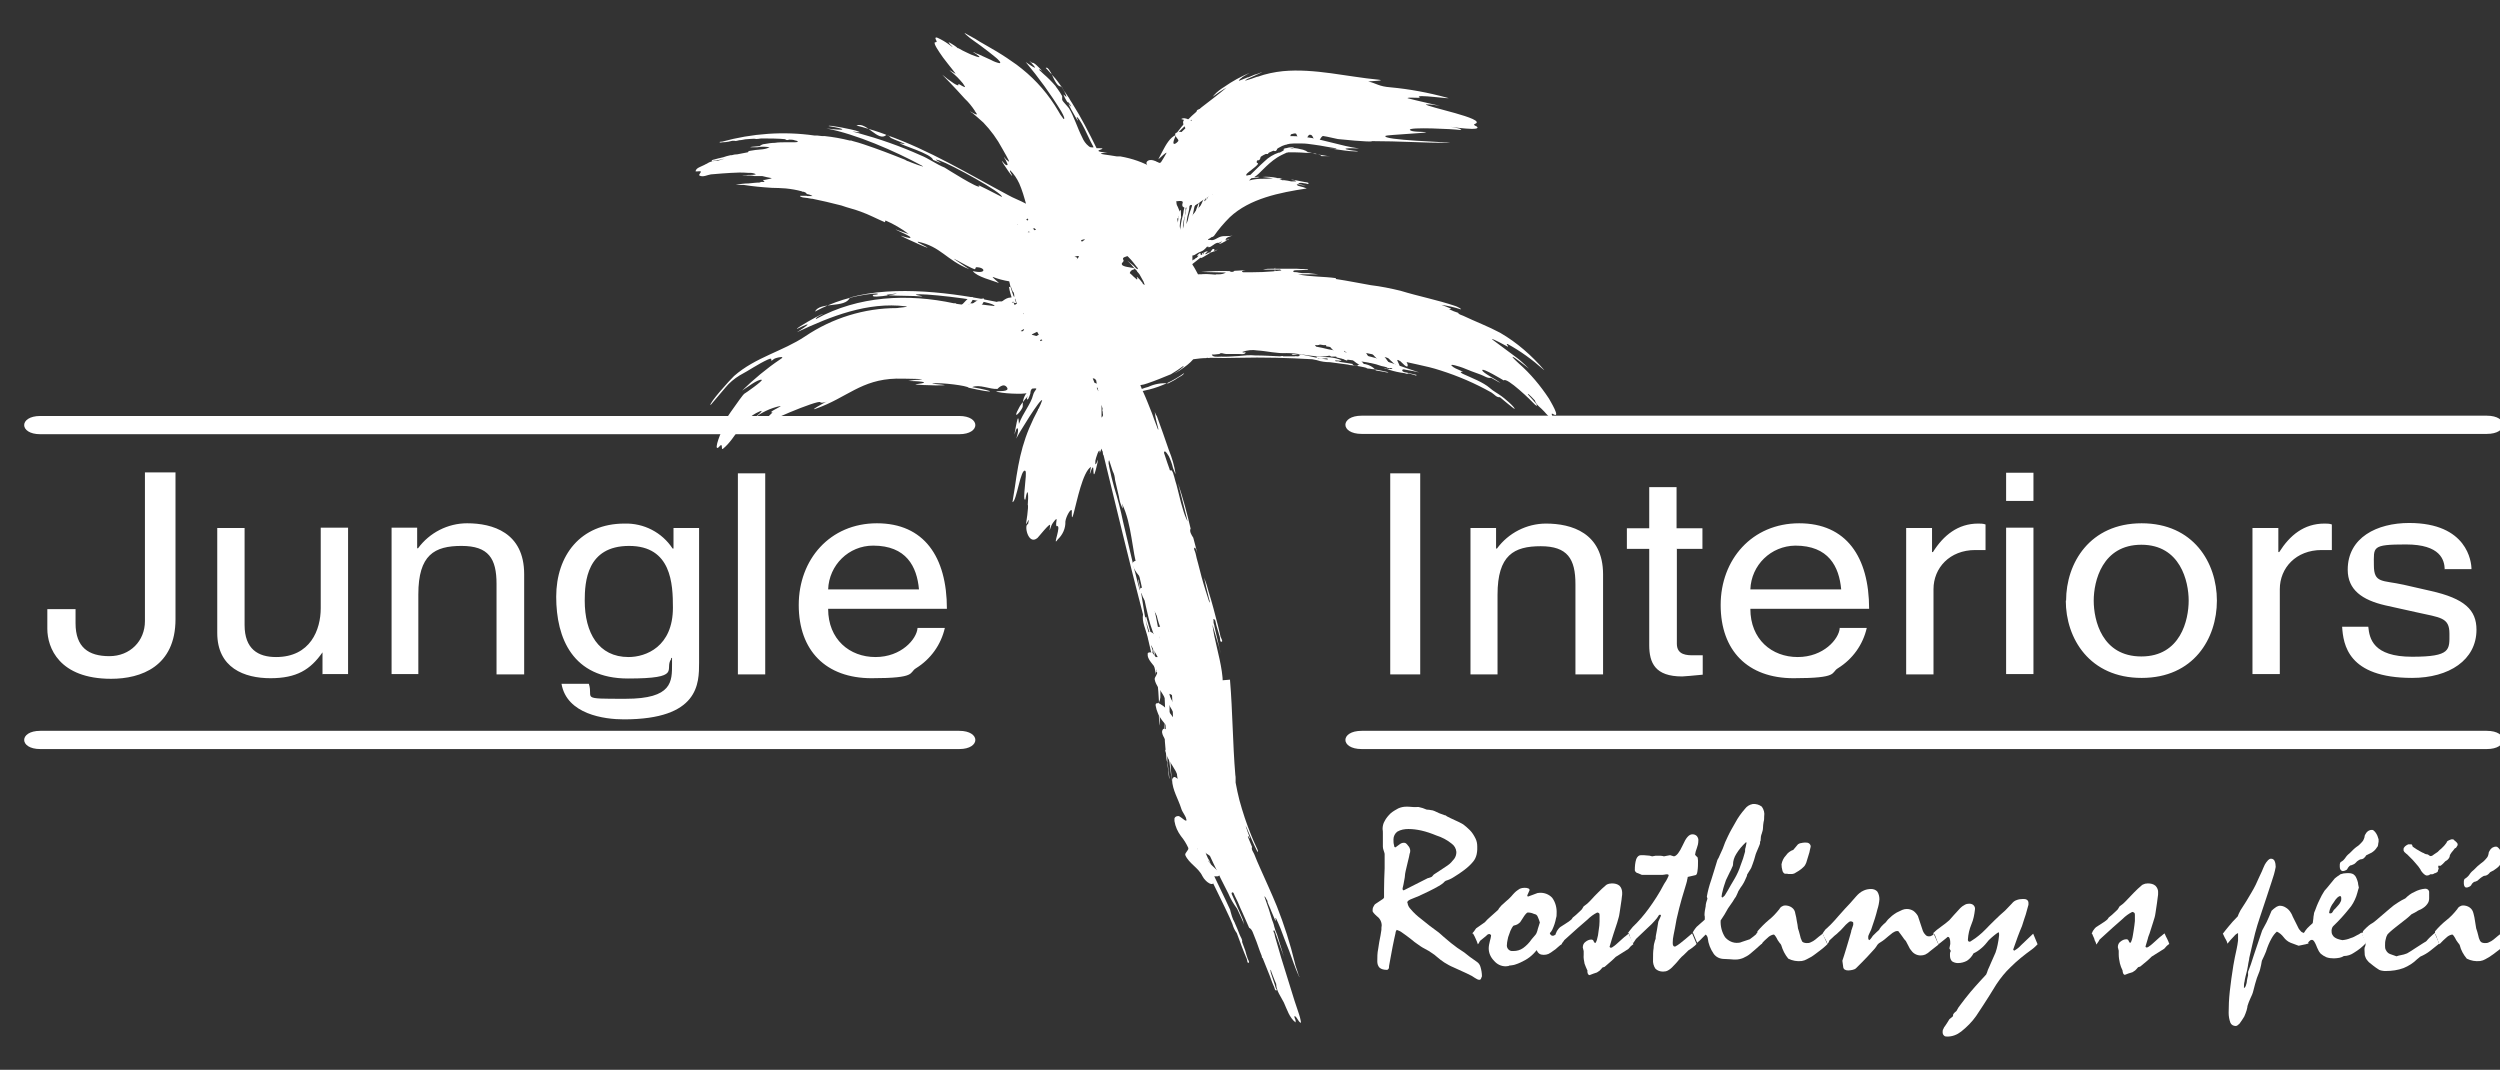 <?xml version="1.0" encoding="UTF-8"?>
<svg id="Vrstva_1" xmlns="http://www.w3.org/2000/svg" version="1.1" viewBox="0 0 850.4 363.9">
  <rect x="0" y="0" width="850.4" height="363.9" fill="#333333" stroke="none"/>
  <!-- Generator: Adobe Illustrator 29.2.1, SVG Export Plug-In . SVG Version: 2.1.0 Build 116)  -->
  <defs>
    <style>
      .st0 {
        fill-rule: evenodd;
      }

      .st0, .st1 {
        fill: #fff;
      }
    </style>
  </defs>
  <path class="st0" d="M374.7,137.7c.1.5.3,1,.4,1.5-.3.1-.1.6,0,.9,0,.3,0,.6.1,1,0,0,0,.2,0,.2-.2.4-.4.9-.5.6,0-1.4,0-2.8,0-4.2M373.1,131.9h.3c0,.5.2.8.2,1.2-.1-.3-.3-.7-.5-1.1h0ZM349,107.3c-.3,0-.5-.1-.8-.2,0-.1-.1-.2-.2-.3v-.2h0c.4.2.7.5.9.7ZM349.2,113.3c-1.9-.6-3.6-1.2-3.5-1.8.1-.3,1-.3,2.2-.1.4.6.8,1.2,1.3,1.8h0ZM353.9,114.8c-.7-.3-1.7-.6-2.8-.9-.5-.7-1-1.5-1.5-2.2.9.2,1.9.4,2.9.6.4.8.9,1.6,1.4,2.5h0ZM355.4,117c-1.1-.6-2.4-1.5-1-1.5.3.5.6,1,1,1.5h0ZM372.9,129.4c0,.4.1.7.2,1.1l-.8-.3-.6-1.5c.5,0,1,.2,1.1.7h.1ZM343.2,97.6c.2,0,.5,0,.7,0,.2.5.4,1.1.6,1.6.6.3.4,1.2.6,1.8.4,1.3.9,2.6,1.5,3.8,0,.2.2.5.3.7l-1-.2c-.9-1.7-1.7-3.6-2.2-5.5-.2-.7-.4-1.5-.5-2.3h0ZM346.3,76.5h-.2c0,0-.1-.1-.1-.2l.3.2ZM347.5,77.1l-.2.2s0,0,0,.1c-.2.3-.2.7-.3.3,0-.3,0-.6.2-.8l.4.2ZM350.8,79.2c-.4.5-.7,1.1-1.1,1.5l-.6-.5c.2-.5.5-1,.8-1.5l.8.5ZM349.5,74.3l.3.5-.3.2c-.1,0-.3-.2-.4-.3l.4-.4ZM352.3,78.2h-.1c-.1.1-.2.1-.3.1-.3-.3-.6-.6-.9-.9l.4-.3c0,0,.1.1.2.2.3.3.5.6.8.8h0ZM368,82.3c0-.2-.2-.4-.3-.6,1.3-.4,2.1-.6.2.6h0ZM364.2,90.1c.2-.9.6-1.8,1-2.6.4-.2.8-.3,1.2-.4,1.6-.3-.6,1.6-1.1,2-.4.3-.8.7-1.1,1h0ZM384.2,104.5v.9c-.4.2-.8.4-1.2.4.2-.1-.1-.4-.4-.5.5-.3,1.1-.6,1.6-.8h0ZM386.1,91.4h0c0,.1.1.2.1.2l.4.4.2.2v.2c.1,0,.8.9.8.9.5.9,1,1.8,1.5,2.7,0,0,0,.1,0,.2.1.2.2.4.3.6s-.9-.2-.7-.5c-.2-.2-.3-.4-.5-.6l-.4-.5-.3-.3-.6-.6h-.2c0,.2.1.3.2.5,0,.2-.2.3-.3.2l-.3-.3-.7-.6c-.4-.4-.8-.8-1.3-1.2.1-.5.5-.9.9-1.1.6-.1.8-.4.8-.5ZM377.3,82.8c1.6.8,3.2,1.8,4.6,3,1.4,1,2.6,2.2,3.7,3.6.3.4.7.9,1,1.3.2.2.6.6.4.8-.2.2-.4-.2-.6-.3-.6-.7-1.3-1.3-2-1.8l-1-.8c.9.8,1.7,1.7,2.5,2.7-.8-.4-4.5-.4-4.3-1.6,0-.8-1.9-.1-3.1-1.5-.7-.8-.2-1.4-.3-1.5-.1-.6-.8,2.6-.6,0,0-.8.2-2.1-.4-2.4-.1,0-.3,0-.4,0h0c-.5-.4-.4-.7-.1-1,.2-.2.5-.4.7-.5ZM378.6,78.5h-.2c0,0,.2,0,.3,0h0ZM412.7,66.4c-1.1.6-2.1,1.4-3,2.2-3,3-5.6,6.3-7.8,10l-.8-1.7c-.3-.7-.5-1.4-.6-2.1h0c0-.1,0-.2,0-.4h0c0,0,0-.1.1-.2h.3v-.2h0c-.1-.8,0-.7.1-.4h0c.1.3.3.5.4.7h.2c.3-.1.2-.8-.1-1.8-.5-1.4-1.1-2.7-1.8-4h0c0,0,.2,0,.2,0,3.7-.5,2,.5,2.3,1.5,0,0,0,.2.2.3.2.2.4.3.6.4h.5c.6-.2,1.3-1,1.7-1h0c.2,0,.4.2.4.8h0s1.9-1.3,3.7-2.5c1.8-1.1,3.4-2.2,3.3-1.7ZM415.9,231.4c0-1.1-.2-2.1-.3-3.1-.8-5.4-2.5-10.5-3.2-15.9l.4,1.4c.1.4.3.9.4,1.3.5,1.6,1,3.5,1.4,4.7.3,1.2.5,1.8.7,2.7-.4-1.5-.7-3.1-1.1-4.7-.2-1-.5-2-.7-3l-.4-1.8c0-.3-.1-.5-.2-.8s-.1-.4-.1-.6c0-.2,0-.3,0-.5,0-.1-.2-.5,0-.5.7,0,.7,1.2.9,1.9.4,1.4.8,2.7,1.2,4.1.2.6,0,1.8.6,1.7.6,0-.1-1.2-.3-1.7-.3-1.3-.6-2.5-.9-3.8-1-3.9-2-7.8-3.2-11.6-.4-1.6-.9-3.2-1.5-4.7l.7,3.2,1.1,4.5c.2.1,0,1,0,.8l-1.3-4.1c-1-3.1-1.8-6.2-2.6-9.4-.3-1.1-.6-2.1-.8-3.2-.1-.7-.9-1.8-.3-2,.2,0,.3.3.4.5.2.4.3.9.5,1.4l-1.4-5.3c-.6-.9-1.4-2.2-.9-3.1-1.2-5.2-2.6-10.4-4.3-15.5l1.4,5.5,1.9,7.6c-.7-1.3-1.2-2.7-1.6-4.1l-.7-2.4c-.4-1.6-.8-3.2-1.2-4.8-.2-.8-.4-1.6-.7-2.5-.1-.5-.3-1-.4-1.5-.2-.5-.2-.7-.3-1-.1-.3-.5-1.4-.9-1.1-.4.2-.3-.5-.5-.8-.2-.6-.4-1.1-.6-1.7-.3-.8-.5-1.6-.8-2.4-.1-.5-.6-1.2-.2-1.5.4-.3,1.1,1,1.5,1.6.6,1.3,1.1,2.6,1.4,4l.6,1.5.3.6c-.4-2.8-1.2-5.5-2.3-8.2-1.3-3.9-2.7-7.7-4.1-11.6l-.3-.4-.4-1c.2,1.8.6,3.5,1.1,5.3.1.2.2.9,0,.7l-1.4-3.7c-.3-.9-.4-1.1-.6-1.7-1-2.5-1.9-4.9-3-7.3l-.2-.4c.7-.2,1.5-.3,2.2-.5,4.3-1.1,8.3-3,11.9-5.6-.4.9-1.6,1.2-2.4,1.8-.8.6-1.9,1.1-3,1.7-2.3-.2-4.7.2-6.8,1.2-.7.2-1.5.4-2.2.7-.2-.4-.3-.9-.5-1.3.8-.1,1.6-.3,2.4-.6,2.7-.9,5.3-2,8-3.1,1.5-.9,2.9-1.8,4.2-2.8.1,0,.1.1,0,.3l-1.2,1c-.6.5-1.3.9-2,1.3l1-.5.3-.2c.2-.1.5-.3.7-.4l.4-.3c1.5-1,3-2.1,4.2-3.5,1.5-.2,3-.4,4.5-.4.2-.3.9.2,1.1-.1,3.3.1,6.5.1,9.8,0,8.4-.2,16.7,0,25.1.5l1.5.3c1.5.5,3,.7,4.5.7,2,.3,4,.5,6,.8.3,0,.6.2,1,.2h.2l2,.3c1.3-1.5,4.6-.5,6.1,1.1q.1,0,0,0l.3.4,2.3.4c.7,0,1.4.5,2,.2-1.6-.4-3.3-.7-4.9-1-.4,0-1.1-.1-1.5-.2-.4,0-.9,0-1.2-.3h0l-.8-.2c-.8-.2-1.7-.3-2.6-.5-.4,0-.9-.1-1.2-.4,0,0,0,0,0-.1h0s0,0,0-.1c-1-.2-2.4-.4-3.1-.5l-1.3-.2c-.3-.4-1,0-1.5-.3s1-.2,1.6-.1h.3c0-.1.3-.1.3-.1-2.6-1.3-5.7-1.1-8.6-1.3,0,.3.3.5.6.6h.3c.7.2,1.7,0,2.3,0,.2,0,.4,0,.6.1,0,0,.1.2,0,.3-3-.3-6-1.2-8.9-1.7h-.6c-.9-.1-1.8-.2-2.7-.2-.1.1.3.3.6.3.7,0,2-.4,2.1.3-.2.1-.4.2-.6.2h-.2c-.3,0-.7-.1-.9,0h-3.9c-.1-.2-.7-.1-1.1,0-2.8-.1-5.6-.3-8.4-.3-1.9-.2-3.8,0-5.7.2-2,.1-3.9.3-5.9.2-1.1,0-2.9.3-3.2-.7h.8l1.8-.2c.5-.6,1.5,0,2.2,0h4.2c.9,0,2,.3,2.5-.4.2-.3-.6-.1-.9-.1l-.2-.2c1.6-.6,3.4-.8,5.1-.5,3.3.2,6.6,1.1,10,.9,3.4,0,6.7.8,10,1.1,1,.1,2.1.1,3.1,0,.6,0,1.7-.5,1.9.1h1.8c0,0,.2.3.2.3,5,1.3,10.4,1.1,15.2,2.9l1.4.3,2.3.5c0,.1,0,.2-.2.2-.4,0-.7,0-1.1,0-.5-.1-1.1-.3-1.6-.3l.6.2h.4c0,.1.9.4.9.4,1.6.5,3.3.9,5,1.1.4,0,1,.5,1.4.1.8.2,2.1.5,2.5.7.5.1.2,0,.3,0v-.2c-1.2-.3-2.3-.5-3.4-.8-.3,0-.8-.1-1.1-.3,0,0-.2-.2-.3-.2,0,0,0-.2,0-.3.1-.6,1.3,0,1.9,0,1.3.2,2.6.5,3.9.8-5.6-1.8-11-4-16.7-5.4-5.4-1.3-11-1.6-16.4-3l-3.1-.6c-.6-.1-.5,0-.8-.1-.7-.2-.4-.3-.3-.4,1.1,0,2.4.5,3.5,0l1.3.2h.8v.4c7.6,1,15.1,2.4,22.6,4.3h.6c5.1,1.5,10.6,2.2,15.7,3.9,6,1.9,11.8,4.4,17.3,7.5,1,.6,1.8,1.8,2.9,1.6.1.1,4.9,4.1,5,4,.2-.6-3.9-4-4.4-4.3-1.3-1-2.8-1.7-4-2.8-2.3-2-6.1-3.4-8.9-4.7-.8-.3-1.7-1-.3-.8-.2-.3-2.6-1.1-3.2-1.6-2.6-1.8,2.7,0,3.2.2,2,.8,3.9,1.6,6,2.3,1.2.4,2.4,1.4,3.6,1.1,1.1.6,2.1,1.2,3.2,1.8-1.3-1.2-6.2-3.5-6.2-4.4s7,3.3,7.3,3.5c1-1.3,9.5,7,10.6,8.2,0,.1.7.5.7.4.3-.5-3.3-3.8-3.1-4,.2-.2,2.1,1.9,2.4,2.2.4,1.6,2.1,2.5,3.2,3.8.2.2,3.6,4.3,2.9,2-.1-.5-.9-1.8.2-1.1,2.7,1.6-1.2-4.7-1.5-5.3-2.9-4.4-6.3-8.5-10.3-12-.1-.1-2.3-2.1-2.1-2.2.4-.2,4.6,3.3,5.6,4-1.5-1.5-3.1-3-4.8-4.2-2.6-1.9-5.2-3.9-7.8-5.8-.1-.5,4.9,2.3,5.3,2.5.7,0-.9-1,0-.9,4.4,2.4,8.5,5.4,12.2,8.7l.3.2c-4.3-5-9.3-9.4-15-12.7-4.1-2.2-8.4-3.8-12.6-5.8-.6-.3-1.5-.4-1.7-1-1-.3-2-.7-3-1.2,0-.2.6,0,.6-.2-1.1-.5-2.2-.9-3.3-1.3,2.2.3,4.4.8,6.5,1.5.7,0-1.1-.9-1.7-1.1-6.2-2.1-12.5-3.3-18.7-5.2-3.3-.8-6.7-1.5-10.1-1.9-4-.7-7.9-1.5-11.9-2.1v-.3c-4.3-.6-8.7-.4-12.9-1.3h6.9c0,0-3.3-.4-3.3-.4h-2.1c-.6-.1-1.2-.1-1.8-.3-.6-.1-1.2.1-1.3-.3,0-.4.9-.4,1.3-.4.8,0,1.7,0,2.5-.1h.9c.5,0,.4,0,.4,0-.2-.4-.9-.2-1.3-.3-.9,0-1.8,0-2.7-.1h-8.2c-1.1,0-2.2,0-3.2.3h5.5c0-.2.9.2.7.3l-2.8.3c-2.3.2-4.7.3-7.1.3h-2.2c-.4,0-1,.1-1.2-.2s.8-.4,1.2-.5l-3.6.2h-.2c-.4.5-1.2.5-1.7.1-3.2-.1-6.4,0-9.6.3,2.8,0,5.6.2,8.4.2-.7.4-1.5.6-2.3.6h-1c0,.1-.4.1-.4.1-1.9-.2-3.9-.2-5.8-.1-.6-1.1-1.2-2.3-1.9-3.3,0,0,0-.1,0-.2l2.8-2.2c0,.4.7-.1,1.1-.3.7-.4,1.3-.8,2-1.2.3-.5.6-1,1-1.4.2-.1.6,0,.6.2,0,.2-.1.5-.2.7h0c.2-.1.4-.2.6-.3.2-.1.5-.3.7-.5-.7.4-1.4.8-2.1,1-.2,0-.4.1-.5.3,0,0-.2-.2-.2-.3-.2.1-.4.2-.6.3l-.5.3c0-.1-.3.2-.3,0s.3-.5.6-.6h0s0-.1.1-.2h.1c0-.3-.5,0-.7,0-.4.2-.8.4-1.2.6,0,.2-.2.4-.1.5s.5-.4.7-.7c.2-.2,0,.2,0,.3-.3.2-.7.6-1,.4-.3-.2,0-.6-.2-.6-.4,0-.8.5-1.1.8,0,0-.1.2,0,.3.1-.1.3-.5.4-.3s-.3.6-.6.8c-.2.2,0,0-.1,0s-.4.3-.6.5c-.2.2.2-.1-.3.1l-.4.3c0-.6,0-1.2,0-1.7.5,0,1-.3,1.4-.6.8-.6,1.9-.7,2.6-1.4.3-.2.5-.5.8-.8.1-.2.5-.6.2,0h0l.4-.3v.3c1.2.1,2.3-1.8,3.6-1.5l.8-.4h.3c-.3.2-.7.5-1.1.7h.4c.5-.1,1-.4,1.5-.7.2,0,.4-.2.6-.4l.4-.2.5-.2v-.2c.1,0-.4.3-.4.3h-.3c-.5.4-.4.3-.4.1,0-.9,1.5-1.1,2.4-1.5-1.3.4-2.8,0-4.1.4-1.3.4-2.3,1.5-3.5,1.1h-.8s0-.2.2-.3c.4-.2.7-.4,1.1-.7h.3c0-.1.4-.3.4-.3,1.6-2.3,3.4-4.4,5.4-6.4,6.8-6.4,17-8.4,26.2-9.8-.7-.3-1.4-.5-2.2-.7-.4-.1-1.1-.2-1.2-.7h.8c0,.1,1,.3,1,.3l1.3.2c-.5-.1-1-.3-1.5-.4-.2,0-.4-.1-.6-.2-.4-.1-.6,0-.4-.2.7-.5,1.6,0,2.4,0,.3,0,.9.4,1,0,.1-.4-.9-.4-1.4-.5-1-.2-1.9-.4-3-.6-.5-.1-1.1-.2-1.6-.2l.7.2h.5c0,.1.6.3.6.3,0,0-.1.1-.2.1h-1.5c-.8-.2-1.5-.3-2.3-.4h-.8c0-.1-.4-.2-.4-.2-.5-.1-.6,0-.4-.1s.9-.2,1.4-.1h-.4c0,0-1-.3-1-.3-.3,0-1.3,0-1-.1-1.6-.3-3.3-.5-4.9-.3,1.2.1,2.4.3,3.6.4-.7.1-1.4.2-2.2.2h-.9c-1.7,0-3.4.1-5,.6.2-.3.5-.5.8-.8.5,0,.9-.1,1.4-.2h.7c0-.1.1-.1.1-.1h.4c0-.3-.7-.1-1-.1h-.6c1.8-1,4-4.2,7.7-6.6,1.1-.7,2.2-1.2,3.3-1.7h.3c0-.1.3-.1.3-.1h.1c1.1,0,3.6,0,6,.2h.9c1.3,0,2.6.3,3.9.8.1,0,.2.2.3.3h1.8c0,0,.1,0,.1,0,2.2.3.3,0-2.1-.4l-1.4-.3h-.6c0-.1-1.2-.4-1.2-.4l-.8-.2c-.3,0-.6-.1-.8-.3h0c0,0-.2-.1-.3-.2-.6-.3-1.3-.5-2-.6-1.1-.3-2.2-.4-3.4-.3h0c.2,0,.4.1.6.1.3,0,.7,0,.7-.2,0-.1-.2-.2-.8-.2-.6,0-1.2.1-1.8.3-.4,0-.8.2-1.1.4h-.6.6c.3,0,.8,0,0,.5h0c-.2.1-.4.2-.7.4h0l-.4.2h-.3c-1.8.6-3.5,1.6-4.9,3-1.8,1.6-3.5,3.4-4.8,4.6h0c-.4,0-.7.1-1.1.2-.3,0-.3,0-.3-.1,0-.1,0-.3.3-.6.3-.2.5-.5.8-.7l.3-.2c1.1-.9,2.5-1.9,2.6-2.4,0-.2-.1-.3-.4-.3h0v-.3s0,0,0-.1h0s0,0,0-.1h0s0,0,0-.1h0c1.2-2.4,5.2-2.9,7.4-4.5,1.6-1,3.4-1.5,5.2-1.5.9,0,1.8,0,2.7,0,1.4,0,2.7.2,4.1.4,1.3.2,3,.4,4.3.7,1.4.2,2.1.4,3,.5h.4c0,.5-1.8.1-2.2,0-.4,0,0,0,.7.2h0c.4,0,3.7.6,6.1.8.7,0,1.4.1,1.9.1.5,0,.8,0,.8-.1-5.2-.5-6.1-1.2.2-.9h.6-.4c-6.5-.9-12.1-3.1-18.3-3.9-1.4-.2-2.8-.3-4.3-.3h-2.2c-.1,0-.2,0-.1,0,.9-.4,1.8-.7,2.8-.9h0c5,0,10,.7,14.9,1.9,0,0,11.5,1.2,11.6.7,9.3,0,17.6.6,26.3.6s.4,0,.4,0c-.5-.3-23.7-.9-22.1-2.4.3-.3,14.4-1,13.8-1.2-1.3-.3-4.9,0-5.5-.8-.9-1.1,15.2-.3,16.9,0,2.3-.2-3.3-1.1-3.3-1.1,0,0,11.3,1.7,9.1-.1-.5-.2-1.4-.6-.5-.9,4.1-1.7-16.8-5.8-16.8-6.6,1.6,0,3.2.2,4.8.5-3.7-.9-7.3-1.6-11-2.6-.2-.4,3.8,0,4.2-.2-3-1.5,12.9.9,9.1,0-6.2-1.7-12.6-2.9-19.1-3.5-4-.3-4.7-1.3-7.6-2,.7-.1,6.3-.3,3.5-.6-10.7-1-21.8-3.9-32.5-2.9-2.9.3-5.8.9-8.6,1.9h-.2c-1.3.5-2.5.9-3.9,1.3-.7,0,1.5-1,3.6-1.9l1.7-.8c1-.5-.1,0-1.8.6h-.2l-2.4,1h-.2c-1,.4-2,.8-3,1.2,0-.2.3-.6.9-1h.1c0-.2.2-.2.2-.3h.1c0-.1,0-.1,0-.1h.1c1.1-.7,2.3-1.3,2.2-1.3-3,1.3-5.8,2.8-8.5,4.7h0c-1.3.8-2.5,1.7-3.5,2.8h0c-.2.2-.3.4-.5.6h0c1.5-1.1,3.1-2.2,4.7-3.1h0c-2.8,2.4-5.7,4.5-8.5,6.7l-1.5,1.3c-2.5,2.1-4.8,4.5-6.7,7.1h0v.2h0c0,.1,0,.2,0,.2,1.6-1.5,3.2-3.1,4.8-4.6h0c0,.2,0,.3,0,.4h0c-.2.4-.5.7-.7,1.1-.7.8-1.5,1.6-2.4,2.4-1,1-1.7,1.9-1.2,2.7h0c0,.2-.1.6-.4.9-.8.9-2.2,1.5-1-1.3.1-.3.3-.6.4-1-2,.8-3.4,3.3-4.6,5.6-.4.7-.8,1.5-1.1,2.1l-.3.6h0c.3-.2,1.6-1.5,2.3-2,.4-.3.6-.4.4,0h0c-.5,1-1.2,2-1.8,3-.5.4-1,.2-2.4-.5h0c-.3-.2-.6-.3-1-.5h0c.6.3,1.2.6,1.7,1,.8.7,1,1.8.4,2.6l-.4-.3h-.3c0-.1,0-.1,0-.1h-.1l-.4-.2h-.1c-3.4-2-7.2-3.3-11.2-4h-1.2c-2.7-.5-6.6-.8-5.1-1.1h0c.6-.1,1.2-.2,1.8-.2h.2c-4.6-.3-3.1-.8-2.2-1.1.5-.2.8-.4-.8-.4h-.8c-2.5-5.1-5.2-10.4-8.3-15.3-.4-.6-.8-1.2-1.1-1.8h0c-.5-.7-1-1.5-1.5-2.2h0l-.2-.2h0l-.3-.5h0l-.3-.5h0s0,0,0-.1h0v-.2h-.1v-.2h-.1c-1.4.3-2.4-2.1-3.3-4l-.2-.4c-.1-.3-.2-.5-.4-.7-.5-.9-1-1.5-1.5-1.2h0c.4.4.9.9,1.3,1.4.4.5,1.3,1.4,1.9,2.1.6.7,1.1,1.4,1.6,2.1h0c1,1.3,1.8,2.7,2.3,4.2h0c-.2,0-.4-.2-.6-.4l-.4-.3s0,0-.1-.1h0c.6,1.6,1.5,3,2.6,4.1h0c.1.1.1,0,0-.2h0c-.2-.3-.4-.7-.8-1.1-.4-.4-.4-.2,0,.5.4,1,1.3,2.7,2.1,4,.7,1.3,1.1,1.8,1.1,1.5h0c-.7-1.1-.5-1.5.2-.5h0l.3.4h0c.3.4.5.9.8,1.3h0c1.4,2.5,2.5,5.3,3.9,7.8h0v.2h.2c-.4.1-.7,0-1.1,0-.3-.1-.5-.2-.7-.4-1-.8-1.7-1.8-2.2-3-1.6-3.1-2.9-7.4-4.5-9.9-.2-.3-.8-.9-1.3-1.5-.2-.2-.4-.5-.6-.7-.2-.2-.3-.4-.4-.7,0-.1,0-.3,0-.5h0v-.2h0s0,0,0,0h0s0,0,0-.1h0s0,0,0-.1h0v-.3h0s0,0,0,0c-.5-.9-1-1.7-1.6-2.5-.2-.3-.5-.6-.7-1-1.2-1.4-2.6-2.8-4-4-.5-.5-1.1-1-1.6-1.5h0c.5-.5,2.1,1.7,1.2.6h0c-.6-.8-1.3-1.4-2-2.1-.3-.3-.7-.6-1.1-.8-.2,0-.3-.1-.4,0h0l-.3-.2h0l-.5-.4h0c-.4-.3,0,0,.5.6,1.1,1.2,2.9,3.1-1.9-.3,4.4,5.3,8.5,10.9,12.1,16.8.9,1.6,1.3,2.6.8,2.6h0c-.4-.5-.7-1-1.1-1.5l-.7-1.2h0c-3.2-5.5-7.4-10.4-12.4-14.4l-.9-.7-.9-.7c-2.1-1.5-4.3-3-6.8-4.5-1.8-1.1-3.7-2.1-5.7-3.3l-1.6-1-2-1.1h0c-.5-.3-1.1-.6-1.6-.9,0,.2.7.8,1.8,1.7l.4.3,1.1.8,2.1,1.5.4.3c1.6,1.2,3.3,2.5,4.5,3.5l.6.5c.3.2.5.5.8.8.5.5.6.8.2.9h0c-1-.2-2-.6-2.9-1.1-1.5-.7-3.3-1.5-4.6-2.1h-.2c-.6-.4-1.1-.6-1.3-.6s0,0,.1.1h.1c0,.1.1.1.1.1,3.4,2.2,1.6,1.7-.9.7l-1.3-.6c-1.1-.5-2.1-1-3.1-1.6h-.2c-.6-.6-1.9-1.4-2.6-1.8-.4-.2-.6-.3-.5-.1.3.5.7.9,1.2,1.3h0c.4.4-.3,0-1.3-.8-1.1-.8-2.3-1.5-3.6-2.1-.4-.2-.7-.2-.8,0h0c0,.2,0,.3.1.5.3.7.6.9-.2,1h-.1c-.5.4,1.1,2.8,2.8,5.2,2.1,2.8,4.5,5.6,4.2,5.5l-1.3-.8c-1.4-.9-.4-.1.8.9.8.7,1.5,1.4,2.2,2.2h0c.6.6,1.1,1.3,1.5,2,.2.4-.2.2-.6,0-.5-.2-1.4-.9-1.6-.8h0c0,.1,0,.2,0,.3,0,.3-.7,0-1.5-.5h0c-1.4-.9-2.7-1.9-4-3h0s4.5,4.6,7.7,8.2c1.3,1.2,2.4,2.6,3.4,4.1h0v.2h.1c.2.3.4.6.6.9,0,.5-1.5-.5-2.1-.8-.3-.1-.3-.1.3.3h.1c1.3,1.1,2.6,2.2,3.9,3.4,2.5,2.6,4.7,5.6,6.4,8.8h0c1,1.8,1.9,3.3,2.2,4,.1.3.2.5.1.5-.6-.4-1.1-.8-1.5-1.4h0c0,0-.1-.1-.2-.2h0,0c.1.3.2.4.3.6h0c.2.3.4.6.5.9.3.6.5,1.1.4,1.2h0c-.3.3-.8-.1-1.2-.6-.4-.5-.7-.8-.7-.8h0c-.2.3,5.4,8.3,2.8,3.7h0c-.1-.1,0-.5,0-.5,1.3,1.3,2.3,2.8,3.1,4.5.5,1.1.9,2.3,1.3,3.5.3,1.1.7,2.2,1,3.4-2-1.1-4.3-1.9-6.2-3-13.5-7.2-26.8-15.3-41.3-20.4-2.8,2.6-6.8-4.7-10.2-3.2.3,0,11.5,3.1,11.5,4,0,.5,8.5,3.2,3.2,2,.9.8,10.8,3.6,11.4,5.7,6.8,2.8-2.1-1.2,2.2.2,4,1.4,21.6,11,21.2,12.4-1.5-.7-9.7-5.1-7.7-3.7.5,1.5-11.8-6.3-11.8-6.3-2.8-1.1-5.4-3.1-8.2-4.2-6.9-3.1-14.1-5.6-21.4-7.6-5.4-1.3,4.1.7-.7-.8-.5-.2-9.4-2.1-9.1-1.5,6.1,1,6.5,1.7-.8.8,10.1,1.9,23.3,7.7,32.4,12.6,2.2,1.2-4.1-1.2-4.7-1.5h-.2c0,0-.2-.2-.2-.2h-.2c0,0-.2-.2-.2-.2h0c-4.7-1.9-9.4-3.7-14.2-5.3-1.2-.4-2.5-.8-3.7-1.1l-.6-.2h-.5c-2.8-.7-5.6-1.2-8.4-1.5h-.2q-.2,0-.7,0l-1.8-.2h-.4c-.2,0-.3,0-.5,0-10.5-1.5-21.2-.7-31.4,2.1h-.4c-.6.2-.5,0-.4.2s.7,0,1.1,0c.6,0,1.3-.1,1.9-.2l1.3-.3h.7c.5.2,1.1-.1,1.7-.2.7,0,1.3-.2,2-.3,1.3-.1,2.4-.2,3-.2h0c.2,0,.9.1.6.1.6,0,1.2-.1,1.8-.2,2.4,0,6,0,8.7.3h-.1c-.2,0-.3,0-.4.1.4.2.9.2,1.3,0,.7,0,1.4,0,2.1.3.3,0,.8.2.9.4h0s0,0,0,0c0,.1-.4.2-1,.2h-2.8c-1.4,0-2.8,0-4.1.2-1.1,0-2.3.2-3.4.4-.6,0-1.2.3-1.7.7-2.6.2-3.3.3-3.1.4h-.3,2.6c1.4-.3,2.8-.2,4.2,0-.8.4-1.6.6-2.5.7-1.6.1-3.1.3-4.7.6,0,.2,0,.3-.2.4l-3.6.7c-.6,0-1.3.1-1.9.3-.6,0-.4,0-.4,0-.9.2-1.7.4-2.5.7-1.4.3-2.5.6-3.2.8h-.1c-.2.1-.7.2-.6.4.1.2.4.2.6,0,1.8-.1,6.7-1.6,1.4,0h-.3c-1.2,0-2.4.3-3.4,1h0c-.3.1-.6.3-.8.4-1.1.6-2.9,1-3,2.2h.4c0,0,.2,0,.3,0,1.7-.2,1,.3.8.7-.2.4-.4.5-.2.7,1.2.7,2.7-.2,4-.4h.2c1.1-.1,5.5-.5,9.3-.6,1,0,2,0,3,.1.3,0,.7,0,1,0,.9.1,1.5.3,1.7.5-.6.2-1.1.2-1.7.2-.6,0-1.2,0-1.8.1,0,0,.1,0-.1,0h-1c0,.1,1.4.1,1.4.1.9,0,1.8,0,2.7.2h2.7c1.1.3,2.1.5,3.2.7,0,.1-.8.3-2.4.6h-.5v.2c-.1,0,0,0,0,0,.1,0,.3.2.4.3,0,0,0,.2-.1.2h-1.1c0,.1-.5.2-.5.2h0c-1.2,0-2.4.2-3.7.3-1.5,0-2.9.2-4.3.5h-.2c0,0,1.3,0,1.3,0h1.5c3.2.5,6.4.8,9.7,1,1.6,0,3.1.1,4.7.2,1.9.2,3.7.5,5.5,1,0,0,0,0,0,.1.1,0,.3,0,.4,0,.8.2,1.2.5,1.2.8.7.1,1.4.3,2,.7h-1.9c0-.1-.2-.1-.2-.1h-1.7c0,0-.4,0-.4,0-.4.2.8.6,1.2.6.9.1,1.7.2,2.6.4h.3c3,.6,6.4,1.4,9.9,2.3,2.2.8,4.5,1.3,6.6,2.1,2.8,1,5.4,2.4,8.2,3.6l.2-.6c2.8,1.2,5.5,2.8,7.9,4.6-10.4-3.7.7.4.6,1.2,0,.5-2.8-.5-3.2-.6-1-.2,15.6,7.3,6,2.4-.1.2-.4-.5-.3-.4,7.9,1.7,9.6,6.2,17.5,9.4-11.5-7.6-.6-.7,1.9,0,.2,0,.2-.7.5-.7,3.2,0,3.6,2.5-1.2,1.3,1.4,2,6.8,3.2,8.9,4.1-.2-.3-2.4-2-2.1-2.1,1.8.7,3.7,1.2,5.6,1.5.5,2.6,1.4,5,2.4,7.4-3-.5-6.3-.8-6.6-.4-14.4-3-34.5-5.8-50-1.5-1.5,3.8-10.2,1.3-11.9,4.8,6.1-3.3,12.8-5.4,19.8-6.1,1.4-.2,2.8.2.1.4-2.3,1.9,14.4-1.5,5-.1-2.8.4,7,.4,8.9.5,7.3.5-3-.6,1.9-.6s25.5,2.4,25.4,4c-1.8-.1-11.1-1.5-8.7-.8.8,1-4.7,0-5-.1-15.8-3.4-32.6-2.6-47,5.3-.8-.5,4.5-2.5,1.5-1.4-.6.2-8.4,4.5-8,4.8,6.2-3.1,3.2-.9,0,1.1,11.5-5.4,24-10.4,37-8.8,1.7.2-2.8.5-3,.6-11.1,0-22,3.4-31.2,9.6-7.6,5.1-16.9,7.1-24.2,13.5-1.2,1.1-8.7,9.4-8,9.9,0,0,4.7-5.5,5.1-6,1.3-1.6,3-3,4.8-4.1,3.2-1.7,6.3-3.9,9.6-5.4,2.4-1.1,0,1.5,2.1-.2.5-.4,4.5-1.3,2,.2-4.6,3.1-8.9,6.7-12.9,10.6,1.6-1,5.4-4,6.7-3.7.7.2-5.6,4.6-6,4.8s-9,12.1-7.9,12.1,4.7-7.5,1.4-1.2c-1.1.9-4.1,8.8-2.2,7.3,1.9-2.3.6,1.3,1.6.4,4.5-3.7,6-9.9,12.3-12.6,2.5-1.1-1.7,2.1-2.2,2.6,2.7-2.2,5.9-3.8,9.4-4.5.4.2-4.7,2.3-2.7,2.2,0,0-5.6,5.3-6,6,2.6-2.6,21.5-10.3,22.2-9.5.7.8,4.3-1.2,1.8,0-.4.2-5.9,3.2-3.2,2.2,10.5-3.7,15.3-9.9,27.3-10.2,2.8,0,12.1.1,7.4.4-1,0-2.2.2-3.3.4,2.2,0,9.1.3,2.6,1.1-1.5.2,5.8.4,6.6.4,7.9,0-1.7-.4-1-.7,3.2-.3,11.9.8,12.3,1.5,9.3,2.1,9.7,1.3,1.2-.2,2.4-1.1,6.1.8,8.6.6,0,0,2.1-2.4,3.3-.4.8,1.4-2.9,1.1-3.8,1.2,1.3.8,9.7,1.1,10.4.6-1,1.3-1.4,2.9-1.3,4.5,0,1.2-4.2,5.8-1.1.2.5-1,3.9-5.1,2.5-3,.3,2.6,2.3-5.7,1.2-1.6,0-.6.1-1.2.6-1.6,2.7-.3.8.2.3,2.2-.7,3-3.4,6-4.8,9.8-.1-.1,0-4.9-1.1,1.2-1,5.4,0-.1.6.3.6.4-.3,3.1-.4,3.5.4-1.1,8.5-14.3,8.8-13-.3.9-.7,1.8-1.1,2.6-5.3,9.8-6.7,16.4-8.2,27,0,.1-.8,5-.8,5,1.4,0,2.8-11.9,4.4-10.6.7.6-1.2,10.7,0,9.7.9-5.2,1.1-1,.8,1.8.4.4-.6,6.6-.6,6.6.4-.2,1.4-3.1.7,0-1.5,0,0,7.4,3.2,4.7.1,0,4.5-5.6,4.3-4.3-.4,3.7,0,.3,1-.9,2.2-3,.6.3,1.2,1.2,2-.8-1.7,7.6.4,4.5,1.7-1.6,2.7-3.8,2.6-6.1.2-1.7,1.9-4.7,2.2-3.7,0,1.3-.2,4,.7.6,1-3.7,3-13.8,5.8-15.5-1,5.6.1,0,.7.2.3.1-.2,6.1,1.5-1.5.8-3.5-1,3-.7-.8,0-.4,1.5-5.3,1.5-2.6.1-.4.4-.9.6-1.5l.2.7c.4.4.1,1.2.5,1.6,4.4,18.1,8.7,36.1,13.4,54.1-.4,2.5.9,5,1.5,7.4,1.1,4.7,2.2,9.3,3.1,14,.2.2.4.6.6.7.6,1.7.8,3.5.7,5.3.1,1.1-.2,2.2-.8,3.1,0,.7.1,1.5.2,2.2,0,.7,0,1.1.1,1.7,0,1.2.1,2.3.4,3.5-.3-5.2-.3-10.4-1-15.6-.1-.5-.3-1-.3-1.5,0-.2,0-.4-.1-.6v-.2c0-.2.1-.5.3-.4-.2-1.1-.4-2.1-.7-3.2l-.8-3.6c.4-.7-.5-1.5-.4-2.4.9.3.6,1.8.8,2.7l.2.5.2.5c0-4.5-1.8-8.9-2.9-13.3-.6,0-.1,1.2,0,1.8.3,1.1.7,2.1,1,3.2,0,.3.2.6.2,1,0,0-.2,0-.2,0-1.9-6.1-2.1-12.5-3.7-18.7-.1-.2-.1.5,0,.7.2.9.8,3.7.4,2.8,0-.1,0-.3-.1-.4s0-.3-.1-.5c-.1-.5-.3-1-.4-1.5-.3-1.1-.6-2.4-.8-3.2-.2-.8-.3-1-.4-1.5l-3.8-16.1c-.8-3.9-1.8-7.8-3-11.6-.4-1.6-.9-3.2-1.2-4.8-.2-.7-.3-1.5-.5-2.2,0-.3-.1-.7-.2-1,0-.3,0-.3,0-.5,0-.1,0-.2,0-.3,0-.1.1-.4.2-.4l1.2,3.7c.5.9.7,1.9.8,3,.5,1.9.8,3.7,1.3,5.6.2,1.4.6,2.8,1.3,4.1,0,.1,0-.3,0-.5s-.1-.6-.2-.9v-.2c3.4,7.2,3.2,15.5,5.5,23.1,1.3,5.2,2.2,10.5,3.5,15.7.4,1.7.9,3.3,1.5,4.9.2.6.5,1.2.7,1.8,0,.3.3.8,0,1,.1.4.2.6.3,1.1s.3,1.1.4,1.7v.2c.4,3.4,1.3,6.7,1.9,10.1.6,4.2.9,8.4.8,12.7,0,1.2.2,2.5.2,3.5,0,1,.1,1.8.2,2.7-.6.2-.4-1.2-.4-1.8-.1-1.1-.1-2.3-.2-3.4v3.1c0,3,.2,6,.6,8.9,0,.9,0,1.8.4,2.7,0,.9.2,1.8.3,2.7,0,.9.2,1.8.3,2.7h.1c-.2-2.1-.5-4-.7-6,0-.7-.1-1.3-.1-2s-.2-1,.1-1.1c.3,0,.3.8.4,1.2.1.8.2,1.6.3,2.4.3,2.5.6,5,1,7.4-1.6-11.9-.3-24-1.5-35.9-.6-5.7-2.5-11.2-3.3-16.9-.2-.9-.3-1.6-.5-2.6-.2-1-.4-2.2-.7-3.3,0-.6,0-.6.3-.2.4,1.8.8,3.6,1.5,5.4l1,4.5c.2.1,0,0,0,0,1.2,4.2,2,8.4,2.6,12.7.4,4.5.7,9.1.8,13.7,0,.9,0,1.5.1,2.8.1,1.3.1,3.4.2,5.1,0,.2,0,.4.1.7,0,.1,0,.2,0,.3.2,5.4.9,10.7,1.9,16v.3c.4,1.8.8,3.6,1.2,5.4.1.5,0,1.1.4,1.3l.2.7c.3.9.5,1.8.8,2.6.3.8.6,1.7.8,2.5,1.8,5.4,4,10.8,6.6,15.9,2.3,4.8,4.8,9.7,7,14.5.3.7.6,1.4.9,2.1.3,1.1.8,2.2,1.5,3.1,1.1,3,2.2,6,3.4,8.8.2.4.1,1.5.6,1.3s-.2-1-.3-1.4c-.3-.9-.6-1.8-.8-2.7l-1.1-3c.2-.8-.5-1.6-.8-2.4-.5-1.4-1.1-2.7-1.7-4.1,0-.1-.1-.3-.2-.4,0-.2-.2-.4-.3-.6-.3-.8-.6-1.5-.8-2.4-.1-.3-.3-1.1-.2-.9-2.2-4.9-4.7-9.7-6.9-14.7-.2-.4-.3-.7-.5-1.1,0,0,0-.2-.1-.3,0,0,0,0,0-.1-.2-.7-.3-.7,0-.6s.3.4.4.6c.1.3.3.5.4.8-.1-.8-.4-1.5-.9-2.2-.4-.8-.7-1.6-1-2.5-.1-.4-.2-.7-.3-1.1s0-.4-.1-.6v-.2h0c0-.7,0-.5,0-.5.8.2.8,1.5,1.2,2.2.7,1.5,1.4,3,2.1,4.5,1.6,3.4,3.3,6.8,5,10.1.8,1.9,1.8,3.6,3,5.2l1.7,3.7.7,1.7-.2-.7-.2-.9h0c-.7-1.6-1.6-3.8-2-4.6-.4-.8,0-.2-.1-.3-.4-.9-.8-1.8-1.2-2.7-.2-.6-.9-1.5-.4-1.7.5-.3.7.7.9,1.1.5,1.1,1,1.9,1.5,3.2.5,1.3,1.4,3,2,4.5l1.4,3.2c1.1.5,1.4,2.1,1.9,3.2.9,2.1,1.5,4.3,2.4,6.4,0,.2,0,.6.3.7l.6,1.5c.4,1,1.2,3,1.8,4.5.5,1.3.9,2.6,1.5,3.8.2.4.2,1.2.7,1.2s0-.5-.1-.7-.3-.9-.4-1.3c-.4-1.3-.9-2.6-1.3-3.9,0-.1-.1-.3-.1-.5,0,0,0-.2,0-.2-.2-.6-.1-.4-.1-.4.3,0,.3.6.4.8.2.6.5,1.2.7,1.8.2.6.6,1.5.9,2.2,0,2.3,1.6,4.3,2.6,6.3,1.1,2.4,1.9,5.2,4,6.8,0-.2,0-.6,0-.7,0-.1,0,0,0,0-.1-.5-.6-1.1-.3-1.5.9.5,1.1,1.8,2,2.3.3.1,0-.6,0-.9-.1-.6-.3-1.3-.5-1.9-.5-1.6-1.1-3.2-1.6-4.8-1.5-4.8-3-9.7-4.5-14.5-.6-2.1-1.2-4.2-1.8-6.2-.2-.7-.4-1.3-.5-2-.1-.4-.6-.9-.2-1.1.3-.2.5.9.7,1.3.7,1.8,1.2,3.6,1.9,5.4.2.6.6,1.5.7,1.9l.2.6c-.8-2.6-1.6-5.2-2.4-7.8l-.6-1.5-.2-.7c-.1-.3-.2-.6-.3-1.1-.1-.5-.4-1.1-.6-1.7l-1.1-3.6-1.5-4.3c.2-.2.4.4.6.7.3.4.5.8.5,1.3l.9,2.1.4,1,1.2,2.8.3.4c0-.3-.1-.6-.2-.9s.4.1.4.3c.2.4.3.7.6,1.3l.8,1.9c.4,1.1.7,1.9,1.2,3.2.5,1.2,1.1,2.9,1.7,4.3,1.1,2.9,2,5.8,3.3,8.6l.2.4c0-.3-.2-.5-.3-.8l-.2-.7c-.2-.6-.4-1.3-.6-1.8-.2-.5-.3-.9-.4-1.4-1.6-6.6-3.7-13.2-6.2-19.5h0c-1.8-4.4-3.8-8.7-5.7-13-.7-1.5-1.3-3-1.9-4.5-.3-.8-1.2-1.8-.8-2.6l-.3-.7c-.3-.7-.6-1.5-.9-2.2l-.2-.5c0-.1,0-.2,0-.3s0,0,0,0c.3,0,.3.8.7.8-.2-.7-.5-1.5-.8-2.2l-.7-2.1.4.7.3.8c.4,1,.9,2,1.3,3l.8,1.8,1,2.1c.4.5.3.8.4.4.1-.4-.4-1.2-.6-1.7-.6-1.3-1.2-2.6-1.7-3.9-1.6-3.9-2.9-7.9-4-11.9-.5-1.9-.9-3.9-1.3-6v-.8c0-.2,0-.3,0-.6s0-.8-.1-1.2c-.9-10.7-.9-21.5-1.8-32.2v-.2Z"/>
  <path class="st0" d="M342.7,46.8c1.2,1.1,2.5,2.1,4,2.8.4.2.8.4,1.1.7,0,.2-.4,0-.6-.2-.3-.2-.7-.4-1.1-.6-.7-.3-.6-.3-.6-.1.7.7,1.4,1.2,2.3,1.6,1.5,1,3,2,4.5,3.1.7.4,1.3.9,1.9,1.5h-.2c.2.1.3.3.5.4h-.3c-1.7-1.3-3.3-3-5.4-3.2,3.6,2.3,6.9,5,9.9,7.9.8.8,1.5,1.6,2.2,2.4,1.2,1.2,2.1,2.6,2.8,4.1h0c-1-1.6-2.2-3.1-3.5-4.5-.5-.5-1-1-1.5-1.6h0c-.1,0-.2-.2-.3-.2-.9-.7-1.7-1.5-2.5-2.2-1.2-1-2.5-1.9-3.8-2.7-.5-.3-1-.7-1.5-.9l-.6-.3c-.7-.3-.7-.4-.6,0,.9.9,1.9,1.6,3,2.3,1.7,1.4,3.4,2.8,5,4.3,0,0,.1.1.2.2l.2.2c.9.6,1.6,1.5,2.2,2.4h0c.3.3.6.7.8,1h-.2c-1-1.4-2.2-2.6-3.4-3.7l-1.2-1.1c-.9-.8-1.9-1.6-3-2.3-.4-.2-.8-.5-1.2-.7-.4-.2-.8-.5-.5,0,.8.9,1.7,1.6,2.7,2.2.8.5,1.5,1,2.1,1.7h0l.5.3c0,0,0,0,.1.1.3.4.7.6,1.1,1,1.1,1,2,2.1,2.8,3.4.3.4.5.7.8,1.1h0l-.5-.6s0,0,0,0h0c-.5-.6-1-1.2-1.5-1.9-.9-1-1.8-1.9-2.9-2.7-.7-.6-1.5-1.2-2.3-1.8-.3-.2-.6-.3-.9-.4-.5-.3-.6-.6-.5-.1.7,1.1,2,1.6,3,2.5h.2c2.1,2.1,3.9,4.4,5.3,6.9.9,1.2,1.6,2.6,2,4.1-.2,0-.3-.3-.4-.4-1.3-2.5-2.7-4.9-4.5-7.2-.8-1.1-1.9-2.1-3-2.8-.2-.1-.3-.2-.5-.3-.4-.1-.3,0-.2,0,0,.1.2.3.3.4.8.8,1.7,1.5,2.5,2.4,1.4,1.6,2.6,3.4,3.5,5.3l-.5-.5c-1-1.7-2.1-3.2-3.5-4.6-.5-.4-1-.9-1.5-1.2-.2,0-.3-.2-.5-.2-.5-.2-.5-.2-.4,0,.5,1,1.7,1.5,2.2,2.4,0,.3-.9-.7-1-.4.2.4.6.7.8,1.2.2.4-.9-.8-.8,0,.5,1,1.1,1.9,1.8,2.7,1.1,1.6,2.1,3.3,3.1,5,.5.8.9,1.6,1.5,2.3.2.2.3.4.5.7.4.4.4.3.4,0s-.3-.6-.3-.9.6,1,.8.7c.2-.3.5.4.6.2,0-.6.9.6.8,0,0-.6-.4-.9-.5-1.4-.1-.5.6.4.8.7.2.3.4.7.4.2-.4-1.8-1.2-3.4-2.1-5v-.3c.4.6.8,1.2,1.2,1.7.1.2.3.4.5.6.2.2.3.5.3.1-.3-1.2-.8-2.3-1.5-3.3-.3-.5-.6-1.1-.9-1.6.7,0,.8,1.2,1.3,1.8.2.3.5.7.8,1,.3.3.5.6.5.1-.2-.7-.4-1.3-.7-1.9-.4-.6-.7-1.2-1-1.8h0c-.1-.2-.3-.4-.4-.6.1.1.3.2.4.4.9,1.4,1.7,2.8,2.6,4.2.3.4.6.9.9,1.3.4.5.6.9.5.3-.3-2.3-1.9-4.2-3-6.1-.6-.8-1.1-1.6-1.5-2.4.2,0,.3.3.5.5.9,1.3,1.7,2.7,2.6,4,.3.4.5.8.8,1.2l.3.3c.2.3.3.3.3,0-.1-.3-.2-.6-.4-.9-.5-1.5-1.3-2.9-2.3-4.2-.9-1.4-1.8-2.8-2.8-4.2.4.3.7.6,1,.9l.5.5c.5.5.5.7.6.4-.3-.7-.9-1.2-1.2-1.9,0,0,.1.1.2.1.8.9,1.5,1.9,2.2,2.8.2.3.5.6.7.8s.5.8.4.3c-.6-1.6-1.6-3.2-2.7-4.5l.6.5c.4.6.9,1.2,1.5,1.8.3.3.5,1.1.8.8,0,0,0,0,0,0-.4-1.5-2-2.6-2.7-4,0-.3,1,1.1.8.2-.6-1-1.4-2-2.3-2.7l-.2-.2c-1.5-1.5-3.1-2.9-4.8-4.2-.8-.5-1.6-1.1-2.2-1.8h0c2.7,1.8,5.2,3.9,7.8,5.8.2.2.5.4.7.6.3.2.6.6.4.1-.2-.4-.4-.7-.7-1-1.2-1-2.4-2-3.5-3.1.4-.2.8.4,1.2.7.4.3.9.8.6,0-.6-.9-1.8-1.4-2.4-2.3,0-.4.8.6,1.1.4-1.2-1.8-3.7-2.5-5.1-4.2.5,0,.8.5,1.3.7.1,0,.3.1.4.1.4.1.3,0,.2,0-1.2-1.6-3.1-2.4-4.7-3.6-.7-.4-1.4-.9-2.1-1.5.2-.3.7.2,1,.4.6.4,1.3.7,1.9,1,.3.1.5.2.8.3.3,0,.6.3.4,0-.9-1.2-2.7-1.7-3.7-2.9-.2-.3.7.1,1.1.3s.6.4.4,0c-1-1.2-2.8-1.7-3.7-3-.7-1.2-2-1.8-3.4-1.8-.4,0-.8-.2-1.1-.5l-.6-.3h-.3c-.5-.4-.4-.4-.4-.3.6.9,1.9,1.3,2.5,2.1.7.9,1.8,1.1,2.6,2-.2,0-.4-.1-.6-.2-1.4-.9-2.7-1.9-4.1-2.7-.5-.3-.9-.6-1.4-.8l-.4-.2c-.4-.2-.4-.1-.3,0,.7,1,2,1.4,2.8,2.3,0,.1.2.2.3.4-1.4-.8-2.6-1.8-4-2.6-.2-.2-.5-.3-.7-.4-.5-.2-.5-.1-.3.1.2.2.4.4.6.6.4.3.8.6,1.2,1-.5-.3-1-.5-1.5-.7-.5-.2-.4-.2-.3,0s0,0,0,0,0,0,0,0c.4.6.9,1.1,1.5,1.5.3.2.6.4.9.7.2.4-.8-.3-1.2-.5-.4-.2-.7-.6-.5-.1,1.3,1.9,4.1,2.4,5.6,4.2-.5,0-1-.9-1.3-.6.4.4,1,.6,1.4,1.1.6.6,1.3,1.1,2,1.5,2.2,1.6,4.8,2.6,6.5,4.7.5.4,1,.8,1.5,1.2.9.7,1.8,1.5,2.6,2.3.6.4,1.1.9,1.5,1.4h0c-2.3-1.5-4.4-3.3-6.6-4.9-1.9-1.3-3.9-2.7-5.8-4.1-1.1-.9-2.3-1.7-3.5-2.4-.4-.2-.8-.4-1.2-.6-.4-.2-.9-.6-.6-.1.2.5,1.2.8,1.7,1.4-.4.3-.9-.4-1.4-.6-.2,0-.4-.2-.5-.2,0,0-.2,0-.1.1.5.5,1,.9,1.6,1.2,1.2.8,2.4,1.6,3.5,2.4.8.4,1.6.9,2.3,1.5h0c-.9-.6-1.9-1.1-2.8-1.8-.9-.4-1.7-1-2.5-1.5-.3-.1-.6-.3-.9-.4-.3-.1-.7-.5-.5-.1"/>
  <path class="st0" d="M406.4,69.5c.4,0,.8-.2,1.2-.5,1.1-1.1-1-3.1-1.6-4.5-.1-.2-.3-.5-.5-.6-.3-.3-.7-.8-.5-1.1.3-.3.8,0,1.2,0,1.2,1.6,2.9,2.7,4.8,3-.3.6-.5,1.3-.8,1.9-.1.3-.2.6-.4.8-.5-.4,1-1.6.4-2-.6.3-.7,1.1-1,1.7-.5,1.1-1,2.3-1.5,3.4-.2.5-.2,1.1-.6,1.5v-.2c0,.1,0,.3-.1.4v-.2c.6-1.5.9-3,1-4.6-1.4,3.3-2.4,6.6-3.1,10.1-.1,1,.4,2.1-.1,3h0c-.1-1.2-.1-2.4,0-3.6,0-.5,0-1,.2-1.5h0c0-.8.2-1.7.5-2.5.3-1.1.5-2.1.7-3.2,0-.3.2-.7.3-1,0-.3,0-.3,0-.4M402.8,40.8c-1,.8.3,2.5.9,3.6,0,.1.2.3.3.4.1.1.3.4.1.5-.5.3-1.2-.2-1.8-.3-.8-.3-1.7-.2-2.4.3-.5.5.3,1.5.7,2,.6.8,1,1.7,1.3,2.7.1.3.3.7.4,1,.1.4.9,1.3.5,1.7-.2.1-.4,0-.6.1-.2.1.2.3.3.4h-.4c-.8-.7-1.3-1.7-2.1-2.2-1.1-.6-2.3-.7-3.5-.4,1.5,1.4,1.5,3.8,2,5.8.6,1.9,1.7,3.6,2.1,5.5.2.5.4.9.8,1.2.5.5,1.3,1.5.8,2-.1,0-.2,0-.3,0-1.1-.9-2.1-2-3-3.1-.3-.4-1.2-1-.9-1.5.1,0,.2,0,.4-.1-.8-.5-1.1-1.6-1.4-2.5-.6-1.1-1.6-2-2.8-2.5-1.2-.7-3-1.5-4-.5-.7.7.5,1.9.8,2.8.6,1.7,1.3,3.4,2.1,5.1.4.7,1.5,1.7,1,2.3h-.3c.3.3.4.6.6.9h-.5c-1.3-1.2-2.5-2.4-3.5-3.8-.4-.5-.5-1.3-1-1.7-1.4-.8-3.8-1-4.9.2-.5,1-.3,2.2.5,3,.2.2.5.4.7.5.4.2,1,.7.7,1.1-.1,0-.2.1-.3.2h.8c-.2.4.5.8.8,1.1.9.7,1.5,1.7,1.9,2.8.1.3.7.5.6.8,0,0-.2,0-.3.1-.3,0-.6,0-.9-.1l.2-.2c-.7-.2-1.2-.6-1.5-1.2-.6-1.4-1.7-2.7-3-3.5-1.4-.6-3-.4-4,.7-.6.9,1.3,1.7,1.8,2.6,1.1,2.1,2.4,4.1,3.9,6,.6.7,1.5,1.2,1.8,2.1,0,.3,0,.7,0,1-.2.3-.7.3-1.1.4-1.7-1.3-3.3-2.8-4.9-4.4-.2-.1-.3-.3-.5-.5-.5-.7-1.3-1.1-2.2-1.2-1.3,0-2.5.7-3.1,1.8-.4,1,1.5,1.8,2.5,2.4,1.4.9,2.7,2,3.9,3.2-.3.2-.7.3-1,.5-1.6-1.2-3.5-1.7-5.5-1.7-1.4.2-3.2.8-3.7,2.1-.3.9,2.3,1.1,2,2.1-.3,1-2.1.8-2.5,1.7-.1.4.8.7.6,1-.4.8-1.8.6-2.4,1.4-.2.5.4,1,.8,1.3.7.5,1.5.9,2.4,1.3,1.7.9,3.5,1.4,5.4,1.5,1.3,0,2.6-.6,3.3-1.8.1-.3-.3-.6-.2-.9.3-.7,1.6-.5,2-1.2.4-.7,1.5-.9,1.7-1.6.5-1.4,2.5-1.8,3-3.2.1-.4-.3-1-.2-1.4.5-1.2,2.7-.7,3.5-1.8h0c.6-1.2-.6-2.8-1.6-3.8l.3-.4c1.6,0,3.9.7,4.9-.6.5-.7-.2-1.9-.6-2.6-.1-.1-.3-.3-.4-.4-.2-.2-.6-.5-.4-.7.6-.6,1.5.3,2.3.5,1.2.4,2.4.2,3.4-.5.3-.5.4-1.1.2-1.7,0-.2-.2-.4-.4-.5-.2-.2-.6-.6-.4-.8.1,0,.2,0,.4-.1h-.3c0-.1-.3-.3-.3-.3.3,0,.6,0,.9,0,1.2,1.2,2.8,2.1,4.5,2.5.4,0,.7.1,1.1.1-.1.5-.2,1-.4,1.5-.6,1.5-1,3.1-1.3,4.6-.1.7,0,1.6-.4,2.1h0c0,.3,0,.6,0,.9v-.2c0-1.5.1-3.1.4-4.6.2-.9.5-1.7.6-2.6,0-.3.1-.6.1-.9,0-.3,0-.3,0-.4,0-.7-.1-.6-.2-.5-.7.5-.8,1.5-1,2.3,0,.7-.2,1.3-.4,1.9h0c0,0,0,.4,0,.4-.1.4-.2.8-.2,1.2-.1,1-.2,2-.4,3,0,.3,0,.6,0,.9h0c0-.2,0-.4,0-.6h0c0-.6,0-1.1,0-1.7.1-1.1.3-2.1.6-3.2.1-.5.2-1.1.3-1.7,0-.2,0-.4,0-.7,0-.1,0-.3,0-.4,0-.6,0-.4-.1-.4-.7.7-.5,1.9-.8,2.8-.6,2-.9,4.1-1,6.2,0,.9.3,1.9,0,2.8-.2,0-.2-.3-.2-.5-.1-1.9,0-3.9.2-5.8,0-.7.3-1.5.3-2.2,0-.3,0-.7,0-1v-.5c0-.9-.1-.6-.2-.6-.8.8-.6,2.1-.7,3.1-.2,1.5-.4,3.1-.4,4.6,0-.2-.1-.3-.2-.5,0-1,.1-1.9.1-3,0-1,0-1.8,0-2.7s.2-1.5-.3-1.5c-.6.7-.1,1.9-.7,2.7-.4,0,0-.9-.4-1.1-.2.3,0,.8-.3,1.1s-.6-.7-.6-.7c-1.3,1.5-.5,3.9-.3,5.8,0,.6.2,1.2.3,1.8,0,.3.2.7.3,1,.1.3.4,1.6.9,1.3v-.6c.3,0,.2.6.5.8.3.2.3.4.5.5.3-.2.7.8.9.6.2-.3,0-.5,0-.8.5-.2.5,1.3,1,1.2.5-.9-.1-2-.2-3.1h0c.3.7.2,2.1,1.1,2.2.3-.6,0-1.3,0-2,0-.4,0-.7,0-1.1.4.3.2,1,.4,1.5.2.5.2,1.2.7,1.2.1-.3.2-.7,0-1,0-.4-.2-.8-.1-1.2h0c0,0,0-.2,0-.2v-.2c0,.1.1.3.2.4,0,1,.3,2,.7,3,.2.5.3,1.5.9,1.5.6-1.1-.4-2.4-.4-3.6,0-.5-.3-1.1,0-1.6.1.1.1.3.2.5,0,1.5-.2,3.6,1.2,4.2v-.4c.4-.7-.3-1.7-.3-2.5,0-.9,0-1.9,0-2.8.2.7,0,1.5.6,2,.2-.3,0-.7.2-1.1,0,0,0,.1,0,.2,0,.7.1,1.4.3,2.1.1.4,0,.9.4,1,.5-.7,0-1.7,0-2.5,0,.2.1.4.1.5,0,.7-.1,1.7.5,2.1h.1c.4-.7-.4-1.6,0-2.3.3,0,.2.6.5.8.4-.5,0-1.2,0-1.8,0-1.2.3-2.4.5-3.6.1-.6,0-1.2.4-1.6h0c-.3,1.6-.5,3.1-.5,4.7,0,.8-.2,1.8.4,2.3.6-.8-.2-2.1.4-3,.2.3,0,.6.1,1s0,.5.2.5c.4-.4,0-1.2.4-1.7.3.2,0,.7.3,1,.8-.8,0-2.6.9-3.4.1.5-.3,1.2.1,1.6.9-.7.7-2.1,1.1-3.1.2-.5.2-1.1.6-1.5.2.3,0,.8-.2,1.2,0,.3-.1.6-.1.9v.6c0,.2-.1.8.1.8.7-.5.4-1.7,1.1-2.3.5.1-.2,1,0,1.5.7-.5.5-1.8,1.3-2.2.7-.4.9-1.7.8-2.7,0-.7.8-1.4.6-2-.6.2-.7,1.1-1.3,1.5-.6.3-.5,1.2-1.1,1.7,0-.2,0-.4,0-.5.5-1,1.1-2,1.6-3,.3-.6,1.1-1.4.6-1.7-.7.3-.8,1.3-1.5,1.8,0,0-.2,0-.2,0,.6-1,1.2-2,1.8-3.1v-.4c.4-.6.1-.5.1-.5,0,0-.2.1-.2.2-.3.3-.5.6-.8.9l.3-.8v-.4c.4-.7.4-.6.2-.6-.5.1-.8.6-1.1.9-.1.2-.3.4-.5.6-.5-.2.9-1.3.4-1.6-1.5.5-1.5,2.9-2.8,3.8,0-.4.4-.7.3-1.1-.3.2-.4.6-.7.9s-.6.9-.9,1.4c-.6,1-1.1,2-1.5,3-.2.5-.2,1.2-.6,1.7-.4.4-.2.7-.4,1.1-.2.6-.4,1.2-.6,1.9,0,.4-.1.8-.3,1.1h0c0-1.8.4-3.6,1-5.2.5-1.5,1.1-2.9,1.9-4.3.4-.7,1-1.5,1.3-2.2.1-.3.3-.6.4-.8,0-.1.1-.3.2-.4.3-.8.2-.7,0-.7-.4.2-.5.9-.9,1.1-.1-.4.3-.8.4-1.2.3-.9.2-.7,0-.7-.2,0-.6.7-.9,1.1-.6.8-1,1.7-1.5,2.6-.2.6-.4,1.2-.8,1.8h0c.2-.7.5-1.5.9-2.1.1-.4.3-.9.5-1.3.1-.2.2-.5.3-.7s.1-.2.1-.3c.2,0,.4-.2.6-.4.2-.2-.1-.5,0-.7.8-.8-1-2-1.7-2.9-.6-.9-1.1-2-1.8-3,.6,0,1.2,0,1.8.1.7.2,1.7.6,2.3.2.4-.4-.3-1.2,0-1.5h.5c1.2,1.2,3.1,3,4.7,2.3.9-.7-.1-2.2-.3-3.3.3,0,.6.2.9.3.5,1,1.8,2.2,2.9,1.8.1,0,.3,0,.4,0,.8-.6-1.6-2.3-.7-3,.8-.4,1.7.6,2.5.3.8-.3-.2-1.6-.4-2.3-.4-1.5-.6-3-.9-4.5-.2-.7-.7-1.7-.1-2.1.1,0,.2,0,.3,0,1.2,1.8,1.6,4.2,3.1,6,.7.8,1.6,2.1,2.7,1.8.7-.3.7-1.6.4-2.3-.3-.7-.8-1.3-.3-1.5.5-.1.9.7,1.4,1.1.4.4.9.6,1.5.6.7-.3,0-1.9.6-2.2.7-.3,1.2,1.3,2,1.2,1.5-.4-.1-4.1,1.4-4.4,1,.2,1.3,2.2,2.3,2.1,1.4-.2,1.1-2.6,1.8-3.9.1-.2.1-.5.1-.8,0-.4,0-1,.3-1,.7,0,.9,1.1,1.1,1.8.5,1.3,1.3,3,2.6,3.2,1.1,0,1.2-2.7,2.3-2.6,1.1.1,1.1,2.3,2.1,2.6,1.1.3,1.3-2.2,2.5-2.2,0,0,.2,0,.3,0,.4,0,.8-.1,1-.5.1-.8,0-1.6-.5-2.2-.5-.6-1-1.1-1.6-1.5-1-1-1-3.3-2.4-3.5-.9,0-1.1,1.8-2,1.7-.9,0-.5,2-1.3,2s-.5-.5-.8-.8c0-.7,0-1.5,0-2.2,0-1.7-1-4.3-2.7-4.3-.9,0-.6,2.2-1.5,2.3-.3,0-.6,0-.9,0-.2-.8,0-1.7-.3-2.4-.7-1.5-2.2-3-3.8-2.9-.6.1-.5,1.2-.9,1.6-1.1-.8-2.4-2.2-3.8-1.9-.7.2-1.2.8-1.4,1.5,0,.3.2.7,0,.8-1.4.3-2.6-1.8-3.9-1.4-1.6.5,1,4.5-.6,5.1-.7,0-1.3-1.2-2-1-.4.2-.3,1.1-.7,1.3-.4.2-.2,1.2-.3,1.9-.3,1.3-.4,2.6-.4,4,0,.7,1,1.6.4,2-.6.4.1,1,0,1.5-.3.8-.4,1.7-.4,2.5,0,.5.4,1.2,0,1.5-.1,0-.2,0-.3,0-1.8-1.1-2-3.7-2.7-5.7-.6-1.7-.8-3.5-.7-5.3.1-.8.6-1.8.2-2.6-.8-1.3-2.4-1.9-3.9-1.5-.5.3,0,1.5-.5,1.7-.5.3-1.4-.4-2.1-.7-.8-.3-1.7-.2-2.5.2-.4.3-.2,1.1-.1,1.6.1,1.1.5,2.1.9,3.1.1.3.3.5.5.7.3.3.8.9.5,1.2-.1,0-.3,0-.4,0-.5-.7-1.7-1.3-1.5-2.1-1.9-.4-3.9-2.4-5.4-1.4h0Z"/>
  <path class="st0" d="M368.2,113.2h.3c0,.1-.2.1-.2.1h0M366.8,112.4c.4.2.7.5,1.1.7h-.4c-.3,0-.6-.2-.9-.3.1-.1.1-.2.1-.4h0ZM365.5,96.8c-.4.5-.8,1-1.1,1.5-1.2,1.8-1.6,4.1-1,6.2.2.5.4,1,.6,1.5.5,1.2,1,2.4,1.7,3.5l.2.3c0,.1-.1,0-.2-.1-.1-.1-.3-.6-.6-.7-.8-1.5-1.4-3.1-2.1-4.6-.8-2.3-.5-4.7.7-6.8l.2-.5c.5-.2,1-.3,1.6-.4h0ZM433.8,91.1c-.5,0,0,1.1.3,1.5.7.8,1.4,1.6,2,2.5.2.2.3.4.5.6.4.5.8.5.3.5-2.1-.4-3.4-3.3-5.5-3.5-.3,0,0,.6.2.8.4.5.8.9,1.2,1.4,1.1,1.4,2.1,2.9,2.9,4.5.2.3.4.6.6,1l.2.4c.5.7,0,.5,0,.5-.3-.1-.5-.3-.8-.4-.1.2.3.4.4.6l-.6-.4c-2.3-2.9-5.2-5.3-8.5-7,1.1.9,2,2.1,2.7,3.3.4,1,.4,2.1.9,3.1,1.2,1.9,2.3,3.9,3.1,6,.4.8.9,1.6,1.6,2.3.2.3.4.5.6.8.2.3.1.2.2.3s0,.6-.2.6-.3-.2-.4-.2c-1.4-1.7-2.8-3.4-4.1-5.2-.3-.4-.6-.7-.9-1.1l-.3-.3c-.4-.5-.2-.4,0-.4.2,0,.3.1.5.2-.9-.9-1.6-2-2.1-3.1-1.2-1.7-2.7-3.1-4.4-4.2-1.9-1.5-4-3.4-6.4-3.4-.4,0,0,.8.2,1,.6.5,1.2,1.1,1.7,1.7,1.3,1.8,2.4,3.6,3.7,5.4.3.5.7.9,1.1,1.3.1.2.3.3.4.5,0,0,.1.2.2.3,0,.2,0,.3-.2.4,0,0,0,0,0,0-.2,0-.3-.1-.5-.2.3.3.6.7.8,1.1l-.6-.3c-.1,0,0,0,0,0-1.8-1.9-3.6-3.7-5.4-5.5-2.5-2.7-6.2-5.5-9.9-5.1-.3,0-.7.2-.6.5.2.8,1.3,1.2,2,1.8.7.5,1.1.7,1.7,1.1l.6.4c.5.4.6.4.2.5-.4,0-.3,0-.5-.1l1.3.6c-.6.2.8.9,1.3,1.3,1.2.8,2.2,2,2.9,3.3.1.1.2.3.4.4l.2.2c.5.4.3.4.2.4s-.3-.1-.4-.1l-1.4-.8h.3c-.9-.5-1.6-1.2-2.3-1.9-2.2-2.7-5.1-4.7-8.4-5.7-1.1-.4-2.3-.6-3.5-.6-.4.1.4.8.8,1,.9.4,1.7.9,2.5,1.5,1.9,2.1,4,4,6,6.1.4.5.9.9,1.3,1.4.2.2.3.4.5.6.2.3.3,1,0,1-.6-.1-1.2-.3-1.8-.7-2.1-2-4.4-4-6.7-5.7-2.8-1.9-6.6-3.8-9.8-2.8-.5.2.6.9,1.1,1.1,1,.4,2,.8,3,1.2,2,1,3.9,2.3,5.6,3.9l-1.9-.4c-3.3-2.1-7.1-3.4-11.1-3.7-1.7-.1-3.4-.7-5,0-.2.1.2.5.5.6.5.2,1,.4,1.5.6l.4.2c.7.4.2.5.2.5-1.2.4-2.7-.1-4,0l-.2-.2c-1.2-1.1-3-1.3-4.5-.6-.4.1-.8.1-1.1.1-.6,0-1.8-.5-1.8.1.9.7,2.3.4,3.2,1,.9.7,1.9.5,2.7.8-.5,0-1,0-1.6-.1-1.2-.3-2.5-.5-3.8-.6-.6,0-1.2-.1-1.8-.2h-.6c-.6,0-.5,0-.4.2,1,.8,2.6.4,3.7,1.2.1,0,.2.2.3.3-1.4,0-2.9-.3-4.3-.6h-.8c-.8,0-.7,0-.5.2.5.3,1,.5,1.6.7-.7,0-.5.2-1.2.1-.7-.1-.5,0-.4.2h0c.4.4.8.6,1.4.7.4,0,.8.2,1.2.3.3.4-1.1.1-1.6.1-.5,0-.9-.2-.6.1,1.7,1.3,4.7,0,6.3,1.5-.4,0-1-.2-1.3.1.3.2.8.1,1.1.3s.7.3,1.1.4c.1,0,.3,0,.4.2,1.8,1.3,2,4.6,1,6.5,0,.2-.2.3-.4.4-.6.5-1,1.2-1.7,1.7-1.2.8-2.6,1.3-4,1.6-.8.3-1.7.5-2.5.4h0c3-1,6.6-2.1,7.9-4.9h0c0-.1,0-.2,0-.2.7-1.7.3-4.5-1.3-5.3-.1,0-.3-.1-.4-.1-.7-.2-1.4-.3-2.1-.2-.3,0,.6,0,.3,0h-.4c-.3.3-1.8,1.3-1.8,1.7.7-.6,1.6-1,2.5-1.1.6-.1.9.6.8,2.2,0,.2,0,.4,0,.6,0,.6-.4,1.1-.9,1.4v-.2c-.1.1-.3.2-.4.4v-.2h.1c.6-.6,1.1-1.5.8-2.3l-.4-.5c.7,1-1.2,2.4-2.3,2.8-2.2.9-4.6,1.1-6.9.4h-.3c-1.5-.6-2.8-1.4-3.9-2.6-.4-.5-.7-1.1-.8-1.7h.1c.3.6.6,1.1,1,1.6,1.1,1.2,2.6,2,4.2,2.4h.4c.8,0,1.5,0,2.3.1h0c1.2-.1,2.4-.3,3.5-.7,1.1-.4,2.1-1.2,2.5-2.3.4-2.5-.2-.2-.4-.4-1,1.5-3.2,2-5.1,2.1-.8,0-1.5,0-2.3,0-.3,0-.6-.1-.8-.3h0c-.4,0-.7-.2-1-.4h.2c.6.3,1.2.4,1.9.5,1.4.1,2.8,0,4.1-.4,5.8-2.1-.7-.6-.3-.9h-.3c0,.1-.2.2-.2.2-.5,0-1,0-1.5.2-.4,0-.8,0-1.1,0-.9,0-1.7-.3-2.5-.8-.2-.1-.3-.2-.5-.4-.2-.1-.3-.2-.4-.4h.1c.2.1.3.2.5.3h.1c.6.3,1.3.5,2,.7.3,0,.6,0,.9,0,1.3.1,2.7-.1,3.9-.8.6-.4,1.7-1,1.4-1.6-.9.2-1.5,1.1-2.4,1.3-.7.2-1.5.3-2.2.3-.9,0-1.8-.1-2.6-.6-.6-.2-.9-.9-1.2-1.4-.3-.6-.4-.9-.6-1.3-.5-.8-.6-1.7-.4-2.6.1-.2.3-.4.5-.6.3,0,0,.5,0,.8h0c0,1,.1,1.8.6,2.5.4,1,.8,2.5,1.8,2.5.5.2,1,.3,1.5.3.3,0,.7,0,1,0,.4,0,.8-.2,1.2-.3.6-.2,1.7-.5,1.4-1-.7-.1-1.4.4-2.1.6-.2,0-.4.1-.6.2-.5.1-1.1.1-1.7,0-.8.4-1.4-1.3-1.8-2.1h0c.2.2.3.3.5.5.3.7,1,1.9,1.6,1.5.8,0,1.6-.2,2.4-.6.5-.3,1.3-.5,1.5-1.1h-.3c0,.2-.3.2-.3.4s-.4.3-.8.3c-.6,0-.5-.2-.8-.8-.1-.2-.3-.6-.5-.6-.5,0-.8.7-1.3.9-1-.2.2-2.3,1-3,.2-.2,1-.8.5-1-.5-.1-.4.1-.7.1-.5-.4,1.7-.3.9-.8-.3,0,1-.5.4-.7-.6-.2,1.1-.9.3-1.1-.6,0-1.2,0-1.8.2-.7,0,2.3-1.2,1.6-1.5-2.7,0-5.2,1.5-6.3,4h-.1c0,.1,0,.1,0,.1,0,0,0,0,0,.1h0c0-.2,0-.2,0-.3.3-.9.7-1.7,1.3-2.4l.8-.9c.4-.4,1-.7.3-.6-1.5.5-2.7,1.6-3.5,3-.4.7-.6,1.4-.6,2.1,0,.7.2,1.3.5,1.9,0,0,0,.2,0,.3-.1,0-.2-.2-.3-.3-.4-.7-.6-1.5-.6-2.4,0-.7.2-1.4.5-2,.1-.4.3-.7.4-1.1.3-.7,0-.5-.2-.3-.3.3-.6.6-.8.9-.8,1.1-1.1,2.4-1,3.7,0,.4.2.8.4,1.2.2.3.3.7.4,1.1h0l.2.4c0,.1.1.3.2.4-.2-.2-.3-.3-.4-.5-.2-.4-.4-.9-.6-1.3-.7-1.8-.5-3.7.4-5.4.6-1.1,1.3-2,2.2-2.9h.4c.3-.2.6-.4.9-.6.4-.2.6-.6.6-1.1h.1c.6-.6.9-.8.1-.6l-.6.2c-.4,0-.8-.2-1.1-.3-.3-.2.8-.8.5-1.1s.2-.9-.1-1.1c-.7-.4-.3-1.8-1-2.2s-1.5-.2-2.1-.5.9-1.7.3-2.1c-2.1-1-4.6-.5-6.9-.2l-.5-.2c.4-.3.8-.5,1.2-.8.2-.1.4-.3.6-.5.3-.3.6-1,.2-1.1-1.5-.3-3-.3-4.5,0-.7,0-1.4.5-2.1.3-.2-.1.3-.4.6-.4.4-.2.9-.4,1.3-.6.5-.4,1.2-1.5.6-1.7-.8-.3-1.7-.3-2.5-.3-.7.1-1.4.2-2.1.3h0v-.2h-.3c0,.1-.4.3-.4.3,0-.2.2-.3.3-.4h.9c1.2-.4,2.3-.9,3.4-1.5.3-.2.6-.3.8-.5.4-.3.8-1.3.4-1.5-1-.3-2.1-.3-3.2,0-1.5.1-2.9.3-4.3.4-1,0-2.2.7-3.1.3-.2-.1.2-.4.4-.6,1.6-.1,3.1-.5,4.6-1l1-.4c.4-.2.9-1,.5-1.2-.4-.2-.8,0-1.1-.1-1.6-.7-3.5.2-5.2.4s-3.6.3-5.4.5c.2-.3.5-.6.9-.8l.5-.4c0,0,.2-.2.3-.3.1-.1.2-.4,0-.5-.8-.4-1.8.1-2.7-.2,0,0,0-.2,0-.3,1-.2,1.9-.5,2.8-.9.3-.1.5-.3.7-.4.3-.2.7-.8.4-1-1.8-.8-3.9,0-5.8,0,.2-.2.3-.3.5-.5.6,0,1.2-.2,1.7-.5.2,0,.4-.2.5-.3l.3-.2c.1-.1.3-.4.1-.5-.2,0-.2-.2-.3-.3-1.5-.6-3.4,1-4.9.4-.4-.2.1-1.2-.3-1.5-1.2-.5-2.6.2-3.9.3-2.3.3-4.7.6-7,.9-1.1.2-2.3.7-3.3.3v-.2c2.2-.7,4.6-.9,6.8-1.7.8-.2,1.5-.5,2.2-.9.2-.1.5-.2.7-.4.1,0,.2-.2.3-.3.2-.2.3-.6.1-.7-2-.8-4.3,1.1-6.4.4-.4-.2.6-.6.9-.9.2-.3.2-.7,0-.9,0,0,0,0,0,0-1.2-.5-2.7.5-3.9,0-.4-.2.4-1.2.4-1.2-2.4-1-5.3,1.3-7.7.3-.1-.2.3-.3.5-.4.4-.1.7-.4.9-.8,0-.2-.1-.4-.3-.4-2.2-.9-4.7.2-7.1.2-1,0-2,.7-3,.3-.3-.2.5-.6.9-.8.8-.3,1.4-.7,2-1.3.2-.3.3-.9,0-1.1-1.8-.8-4.1.7-5.9-.1-.6-.3,1-1.5.4-1.8-1.8-.8-4.1.6-6-.2-1.2-.5-2.6-.2-3.5.7-.2.3,0,.8.1,1.2s-.4.6-.6.8l-.6.4-.3.2c-.1.1-.3.4-.1.5,1.2.6,2.9-.3,4.2.2,1.3.6,2.7-.6,3.9-.1.2.1-.2.4-.4.6-1.5.2-3.1.6-4.6,1-.5.2-1,.4-1.5.6-.2,0-.4.2-.6.3-.3.2-.4.8-.1.9,1.3.6,3-.6,4.4,0,.3,0,.5.2.8.3-1.4.3-2.7.6-4,1.1-.3.1-.6.2-.9.4s-.5,1.1,0,1.3c.9.4,1.9,0,2.8,0l-.7.6c-.3.3-.7,1-.3,1.2.9.3,1.9.4,2.8.3.4,0,.9-.3,1.3-.1.4.1-1.2,1.6-.8,1.8,2.5,1.1,5.6-1.7,8-.7,0,.4-.7.3-1,.6-.3.3-.1.4,0,.4.7.3,1.5-.2,2.2,0,.9.4,2,0,3-.1,2.1-.1,4.2-.2,6.4-.4,1-.1,2.1-.8,3.1-.4.7.3,1.5-.2,2.3-.2,1.4,0,2.8,0,4.2,0,.8-.2,1.6-.3,2.4-.1,0,0,0,.1,0,.2-1.3.7-2.7,1-4.2,1-1.5.2-3.1.6-4.7.8-2.7.5-5.5.8-8.2,1-1.6,0-3.3,0-4.8.6-.3.1-.6.2-.8.4-.4.2-.8,1-.4,1.2.8.3,1.8-.3,2.7,0,.4.3-.7.6-1.1.9-.4.3-.3.9,0,1,.8.1,1.7.1,2.5-.1,1.6-.1,3.2-.4,4.8-.7,1-.2,2-.9,3-.6,0,0,0,.1,0,.2-1.1.4-2.3.7-3.5.8-.7.4-1.5.7-2.3.9-.3.1-.5.3-.8.4-.1,0-.2.2-.3.3-.2.2-.4.6-.2.7,1.8.7,3.8-.3,5.7-.6.5,0,1-.4,1.5-.2.5.1-1.1.7-1.5,1.1-.1.2-.2.6,0,.7,1.1.2,2.2,0,3.2-.4,2.1-.4,4.2-.6,6.2-.8,1,0,2-.5,2.9-.2,0,0,0,.2,0,.3s.5,0,.7-.1l-.2.2c-1.3.3-2.7.4-4,.9-.8.3-1.9.9-1.9,1.7,3.1-.6,6.2-.8,9.4-.7,3.2-.1,6.4-.6,9.6-.6s3.9-1.1,5.6-.3h0c-2,.5-4,.9-6.1,1.2-.8.1-1.8.6-2.5.3,0,0,0-.1,0-.2-1.4.3-2.9.5-4.4.5-1.7.2-3.3.6-4.8,1.2-.6.1-1.2.3-1.7.6-.2,0-.3.2-.5.3-.2.2-.5.8-.2.9,1.5.6,3.1-.2,4.6-.3,2.9-.2,5.7-.4,8.6-.6,1.3-.1,2.8-.7,4-.1,0,0,0,.1,0,.2.5-.1,1-.2,1.5-.1v.2c-2.6.4-5.1.8-7.6,1.1-1.4,0-2.8.4-4.2.8-.3.1-.6.3-.8.4-.4.2-.6,1.1-.2,1.2,1.5.4,3,.4,4.5,0,1-.2,2.1-.8,3.1-.4v.2l.5-.3c.6.2,1.3,0,2-.2,1.5-.2,3.1-.4,4.7-.3h.6c.5,0,1.1-.3,1.6-.1,0,0,0,0,0,.1-.2.1-.5.3-.7.4h-.2c-.5.1-1,.3-1.6.3h-1.1c-2.1,0-4.3.2-6.4.6-.7,0-1.3.3-1.8.7-.1.1-.2.3-.4.4-.2.1-.4.7-.2.8,1.5.6,3.2-.3,4.7-.4,1.6,0,2.8,0,4.2,0,2.4,0,4.8-.2,7.1-.4,1.8-.2,3.8-.9,5.6-.2.2.1-.2.4-.3.6-3.3.6-6.7.9-10.1,1.2-1,.1-2,0-3,.2-.6,0-1.2.3-1.7.5-.2,0-.4.2-.5.3-.3.2-.4.8,0,1,.4.2.9.2,1.4.2,1.4,0,2.8-.2,4.2-.4,2.6-.4,5.3-.7,7.9-.9-.1.2-.3.4-.4.6-2.3.3-4.5.8-6.7,1.5-.5.2-1,.4-1.5.6-.2.1-.5.3-.7.4-.3.3-.4,1.1,0,1.3,1.5.6,3.3-.8,4.9-.2.5.2-.5,1.3,0,1.5.5.2,1.5-.2,2.1,0,.6.2,0,1.4.5,1.6,2.2.9,4.7-.3,7.2-1.1h0c-.6.9-1.1,1.9-1.5,2.9-.5,1.3-.5,2.7,0,4.1.5,1.2.9,2.4,1.4,3.5.2.4.4.8.6,1.2-.3,0-.6,0-1,0-.7-.2.6-2-.1-2.1-2.4-.4-4.9.8-7.1,1.8h-.6c.4-.4.8-.8,1.1-1.2.2-.2.3-.4.5-.6.2-.3.3-1.1,0-1.2-1.7,0-3.3.5-4.7,1.4-.7.3-1.3,1-2.1,1s.2-.5.4-.6c.4-.3.8-.7,1.2-1.1.2-.2.4-.5.5-.7.2-.4,0-1.2-.4-1.2-1,0-2,.3-2.9.7-.8.3-1.5,1.2-2.3,1.2,0,0-.1-.1-.2-.1,0,.1-.2.2-.3.3,0,0-.2.2-.3.3,0-.2,0-.4,0-.6,1.5-.9,2.9-2,4.2-3.2.3-.3.6-.6.9-1,.3-.4.4-1.5-.1-1.6-3-.2-5.5,2.2-8,3.6-1,.6-1.8,1.7-3,1.8-.2,0,0-.5.1-.7,1.5-.9,2.9-2,4.1-3.2.3-.3.6-.6.8-.9.1-.1.2-.3.3-.4.1-.3,0-.9-.3-.9-.3,0-.8.4-1.2.4-1.9,0-3.4,1.9-5,3-1.6,1.1-3.3,2.2-4.9,3.4,0-.4.2-.8.4-1.2l.3-.6c0-.1,0-.2.1-.4,0-.1,0-.5-.2-.5-1,.1-1.7,1.1-2.6,1.3,0,0,0-.2,0-.3.8-.7,1.5-1.5,2.2-2.4.2-.3.4-.5.5-.8,0-.2.1-.3.2-.5,0-.2,0-.7-.3-.7-2.1.3-3.8,2-5.6,3.2,0-.2.1-.5.2-.7.6-.4,1.1-.9,1.5-1.5.1-.2.2-.4.3-.6s0-.2.1-.3,0-.5-.2-.5-.2,0-.4,0c-1.8.3-2.7,2.9-4.5,3.2-.1,0-.2,0-.3,0-.1-.2-.2-.4-.2-.6,0-.2-.2-.5-.5-.5-1.3.3-2.1,1.6-3.1,2.5-1.9,1.6-3.9,3.1-5.8,4.7-.9.8-1.7,1.9-2.8,2.2,0,0,0,0-.1-.1,1.7-1.9,3.8-3.5,5.4-5.4.6-.7,1.1-1.4,1.5-2.1.1-.2.3-.5.4-.7,0-.1.1-.3.1-.4,0-.2,0-.7-.3-.7-1.4.4-2.7,1.2-3.6,2.3-.6.6-1.1,1.5-1.9,1.6-.5,0,.3-.9.4-1.3.1-.4-.2-.8-.5-.8-1.4.3-2.2,2-3.6,2.3-.5,0,0-1.4-.3-1.4-2.8.5-4.3,4.3-7.1,4.9-.2,0,.1-.4.3-.6.3-.4.4-.8.4-1.3,0-.2-.3-.3-.6-.3-2.6.7-4.3,3.3-6.4,5-.5.6-1,1.2-1.5,1.8-.3.3-.6.5-1,.7-.6.2.2-1.2.6-1.7.2-.4.4-.9.6-1.4,0-.2.1-.5.2-.8,0-.4-.3-1.1-.7-1-.3.1-.6.3-.9.5-2,1.2-3,3.7-4.9,5.2-.6.3-.8-1.7-1.4-1.4-1.7,1.2-1.7,4.1-3.3,5.4-1,.9-1.5,2.3-1,3.6.2.3.7.4,1,.5.3.1.3.8.3,1.2,0,.4,0,.5,0,.7,0,.1,0,.3,0,.4,0,.2.2.5.4.4,1.2-.8,1.3-2.8,2.5-3.7,1.2-.9.8-2.8,1.9-3.7.2-.1.3.4.3.6-.6,1.6-1.1,3.2-1.5,4.8-.1.6-.2,1.2-.3,1.8,0,.2,0,.4,0,.7,0,.3.5.8.8.7,1.3-.9,1.1-3.1,2.3-4.1.2-.2.4-.4.7-.5-.5,1.4-.8,2.9-1.1,4.4,0,.3-.1.7-.1,1,0,.4,0,.8.2,1,.2.2.6,0,.8-.2.8-.6,1-1.8,1.5-2.7,0,.3.1.6.2.9s.5,1.3.9,1c.7-.7,1.3-1.5,1.6-2.4.1-.4.1-.9.4-1.2.3-.3.8,1.9,1.1,1.8,1-.7,1.1-2.3,1.1-3.6.6-.9,1.2-2,2.2-2.3.3.3-.4.7-.4,1.1,0,.4,0,.4.2.4.7-.2,1-1.1,1.7-1.4,1-.3,1.5-1.4,2.3-2,1.7-1.5,3.5-2.8,5.2-4.2.9-.7,1.5-1.9,2.5-2.2.8-.2,1.3-1,2-1.5,1.3-.8,2.6-1.5,3.8-2.4.7-.5,1.2-1.3,2.1-1.5,0,0,0,0,.1.1-.8,1.3-1.9,2.4-3.2,3.2-1.3,1.1-2.5,2.2-3.8,3.4-2.2,1.9-4.4,3.8-6.6,5.6-1.4.9-2.6,2.1-3.5,3.5-.1.3-.3.6-.4.9s0,1.4.4,1.3c.8-.3,1.1-1.5,2-1.7.5,0-.2,1-.3,1.5-.1.5.2.9.6.9.8-.2,1.2-1,1.8-1.5,1.2-1.1,2.4-2.3,3.6-3.4.7-.7,1.2-2,2.2-2.3,0,0,.1,0,.2.1-.7,1-1.6,1.9-2.6,2.8-.4.7-.9,1.5-1.4,2.1-.2.3-.3.6-.4.8v.5c-.1.2-.1.7,0,.7,1.9-.4,3-2.5,4.3-3.8.4-.4.6-.9,1.1-1s-.6,1.2-.7,1.9c0,.2.1.6.3.6,1.1-.2,1.8-1.4,2.6-2.1,1.7-1.5,3.5-2.9,5.3-4.2.8-.6,1.5-1.6,2.5-1.8.1,0,0,.2.2.3s.4-.3.6-.5v.3c-1.1,1.1-2.4,2-3.3,3.1-.6.7-1.2,1.8-.8,2.6,2-1.9,4.1-3.5,6.5-4.9,3.5-2.2,6.5-5,10.1-7,1.8-1,3.2-3.1,5.2-3.2h0c-1.8,1.5-3.5,2.9-5.3,4.2-.7.5-1.3,1.5-2.2,1.6,0,0,0-.1-.1-.1-1.1,1.1-2.4,2-3.7,2.8-1.4,1.1-2.6,2.4-3.6,3.8h0c-.5.5-.9,1-1.2,1.6,0,.2-.2.4-.3.6,0,.2,0,.9.4.8.6-.1,1.1-.4,1.5-.7.8-.7,1.6-1.5,2.4-2.1,2.4-1.8,4.8-3.5,7.3-5.2,1.1-.8,2.2-2.1,3.6-2.2,0,0,0,.1.1.1.4-.3.9-.6,1.4-.9v.3c-2.1,1.5-4.2,3.2-6.3,4.8-1.3.9-2.4,1.9-3.3,3.2-.2.2-.3.5-.4.7-.2.4,0,1.3.4,1.2,1.5-.4,2.8-1.3,3.8-2.4.8-.7,1.5-1.9,2.5-2,0,0,0,.1.1.1l.3-.6c.7-.1,1.2-.8,1.7-1.2,1.5-1.1,3.1-2.1,4.7-2.8.5-.2.9-.7,1.5-.8h0c-.2.4-.4.6-.6.8h-.3c-.7.7-1.5,1.3-2.4,1.7-2,1.1-3.9,2.4-5.6,3.9-.5.4-1,1-1.2,1.6,0,.2,0,.4-.2.6-.1.2,0,.7.2.7,1.6-.2,2.6-1.9,4-2.8,3.3-1.9,6.6-3.7,10.1-5.4,1.8-.8,3.6-2.1,5.6-1.9.2,0,0,.5-.2.7-3.2,1.5-6.4,2.8-9.4,4.7-1.2.6-2.3,1.4-3.4,2.3-.2.2-.4.5-.6.7-.3.3-.3,1.2.1,1.2,1.8,0,3-1.8,4.5-2.7,2.3-1.4,4.7-2.6,7.2-3.6,0,.2-.2.5-.3.7-2.2.9-4.3,2.2-6.1,3.8-.4.4-.7.8-1.1,1.2-.2.2-.3.4-.4.7-.2.4,0,1.1.3,1.2,1.5,0,2.6-2.1,4.1-2,.5,0-.3,1.5.3,1.5s1.2-.7,1.9-.6c.7,0,.3,1.5.8,1.5,1.3,0,2.7-.3,3.8-1,2-1.1,4-2.4,6.1-3.3.3-.1.6-.3.9-.5.2,0,.3.2.5.3.2,0,.3.2.5.3.2.2-.5.1-.8.1s-.7-.2-.4.1h.1c1.5.9,3.1,1.3,4.8,1.3,2.8.3,5.6-.1,8.1-1.2,1.1-.5,2.1-1.5,3.2-2h0c-2.2,2.1-5,3.3-8,3.6-1.3.2-2.6.3-3.9.3h-1.5c-.5,0-1.2-.2-.6.2,2.4,1.3,5.3,0,8,.3.2,0-.4.2-.6.3l-1.3.4-.7.2v.3c1.6.3,3.2-.6,4.8-.7.6,0-2,.7-1.5,1,3.3.1,6.4-2.3,8.6-4.8.3-.3.5-.7.8-1,.1.4-.4.8-.6,1.2-.3.4-.6,1-1,1.5,0,.1-.2.3-.3.4-.3.5,0,.3.1.2.6-.4,1.2-.8,1.6-1.4,1.7-2.2,2.5-5.1,2.2-7.9-.3-1.2-.7-2.4-1.2-3.5,0-.2.3.2.4.3.2.3.4.6.5.9.5,1,.8,2.1,1.1,3.2.1.4.2.8.3,1.2,0,.4.1,1.1.4.4.7-2-.1-4.2-1-6.3,2.3.7,4.7,1.2,7.1,1.5,1.4.3,2.8.3,4.2,0,.2,0-.1-.5,0-.6,1.2-.3,2.4.6,3.6.5,1.2-.1,2.2.6,3.3.5,1.9-.4,3.8,1.2,5.8,1,.3,0,.2-.7.4-.7,2.1-.1,3.7,2.2,5.8,2.2.3,0,.8-.3.8-.6-.1-1.1-1.1-2-1.8-2.9h.5l4.3,2.7c.8.7,1.8,1.1,2.8,1.4.8,0,0-1.6-.4-2.3-.2-.3-.4-.5-.7-.8l-.2-.3c-.3-.4-.3-.4,0-.4,1.3.2,2.1,1.6,3.2,2.4,1.5,1.1,3,2.6,4.7,2.8.4,0,.5-.6.5-1-.2-.4-.4-.7-.7-1l-.3-.3c-.3-.4-.2-.4,0-.4.2,0,.3.1.5.2l-.4-.4-.4-.4,1.3.8c1.7,2.2,3.6,4.2,5.7,6.1,1,1.2,2.3,2,3.8,2.6.6,0,.3-1.3,0-1.8-.6-1.1-1.4-2.1-1.9-3.3-.2-.5-.5-.9-.9-1.3l-.3-.5c-.4-.7-.3-.5,0-.5.6.1,1,.7,1.5,1.1,1.2,1.9,2.7,3.7,4.4,5.4.9,1.2,2.1,2.1,3.6,2.7.2,0-.1-.5,0-.5.5,0,0-1-.4-1.5-.6-.8-1.2-1.6-1.7-2.5-.8-1.3-1.5-2.8-2.3-4.1,1.9,1.4,3.2,3.8,5.5,4.3.7,0-.4-1.3.2-1.2.2.1.4.3.7.5,1.2,1.6,2.5,3,3.9,4.3.9.9,1.9,1.7,3.1,2.1,1.1.2-.4-2.2-.8-3.3.5.4,1,.7,1.5,1.1,1,1.9,2.7,3.4,4.8,4.1.2,0,.4.2.7.3.2,0,0-.6-.2-.9-.4-.5-.8-1-1.2-1.5l-.3-.5c-.5-.7-.2-.6,0-.6,1.5.3,2.4,1.9,3.9,2.1.3,0,0-.7-.1-1-.4-.6-.8-1.1-1.2-1.7-1-1.7-1.9-3.5-3-5.2-.3-.4-.6-.9-.9-1.3-.1-.1-.2-.3-.3-.4-.5-.8,0-.6,0-.6s.3.2.4.3c2.6,2.9,4.6,6.2,7.4,8.8,1.2,1.1,2.4,2.7,4,3,1,0-.2-2-.8-2.7l-.5-.7c-.5-.6-.7-.7-.2-.7,1,.3,1.6,1.3,2.4,1.9.6.7,1.4,1.2,2.3,1.5.5,0-.2-1.1-.4-1.6-.4-.8,0-.6,0-.6,1.2.3,1.9,1.9,3.1,2.3.4,0,.3-.8.1-1.1-.3-.8-.8-1.5-1.2-2.2-.1-.2-.2-.4-.3-.5-.1-.2,0-.8.3-.8,1.7.6,2.4,3,4.1,3.4.5,0,.5-1,.3-1.5-.4-.9-.8-1.9-1.1-2.8-.1-.4-.4-.8-.7-1.2l-.3-.5c-.3-.6-.1-.4,0-.4,1,.4,1.7,1.5,2.4,2.3,1.1,1.2,2.2,2.4,3.4,3.6.6.6,1.3,1.1,2.1,1.5.7.2,0-1.5-.1-2.2-.1-.3,0-.9.3-.8,1.9.6,2.7,3.1,4.6,3.7.7.2,0-1.5-.1-2.2,0-.3,0-.9.4-.8.8.2-.4-1.7-1-2.3-1.3-1.3-2.6-2.4-4.1-3.3,0,0-.2-.1-.3-.2-1.6-1.3-2.8-3.7-5-4.3-.5,0,0,1.1.2,1.6,0,.2,0,.6-.2.6-.6-.1.3,1.2.6,1.8.4.8.3.7,0,.7-.6-.2-1-.8-1.5-1.2-1.3-2.1-2.8-4-4.5-5.7-1-1.3-2.4-2.3-4-2.9-.7,0,.4,1.3.7,1.9.5.9.3.7,0,.7-.3,0-.6,0-.8-.1-2.4-2.8-4.6-6.7-8.2-7.3-.6,0,.5,1.1.4,1.7-1.6-1.3-3-3.2-4.9-3.6-.4,0-.5.8-.4,1.2.1.2.2.4.3.6.3.5.4.4.1.4-.7-.2-1.2-.8-1.8-1.3-1-.8-1.8-1.9-3-2.2-.6,0,0,1.2.4,1.7.7,1,1.5,2,2.1,3.1,0,.1.1.2.1.4,0,.2-.1.5-.3.5h0c-1.1-.5-1.6-2-2.7-2.3-.6,0,.6,1.1,0,1.1-.6,0,.4,1.2.6,1.9.4,1.4.8,2.8,1.4,4.1.2.5.5.9.8,1.3.1.2.3.4.4.6.4.7.4.6,0,.6-.6,0,.5,1,.6,1.5,0,.8.2,1.6.5,2.4.1.3.3.5.4.7l.2.3c.3.6,0,.5-.1.5-.2,0-.3-.1-.5-.2-1.3-1.2-2.3-2.5-3.1-4.1-.7-1.3-1.5-2.5-2.3-3.8-1.2-1.9-2.2-3.9-2.9-6-.9-3-3.2-6.3-6.3-6.9-.4,0,.1.7.3,1.1.2.3,0,.4-.1.4-1.1-.3-1.9-1.5-2.8-2.2-.8-.8-1.9-1.3-3-1.6-.5,0,.3,1,.5,1.5.7,1.3,1.4,2.5,2.3,3.7.4.5.8,1,1.3,1.5.2.2.3.4.5.6.4.5.4.5,0,.5-.3,0-.3-.2-.5-.3-.8-1.1-2.6-1.8-2.5-3.2-2.3-2-4.2-5.2-7.2-5.6h0Z"/>
  <path class="st0" d="M366.1,164.1c.5-1.3-.8-2.6-1.2-4-.2-.4-.3-.7-.3-1.1.6,0,.6,1.1,1,1.7s.5.5.5.5c.2-.8-.4-1.6-.6-2.4-.5-1.6-.9-3.2-1.3-4.8-.2-.7-.7-1.5-.6-2.1,0,0,.1.1.2.2,0-.2-.1-.4-.2-.6l.2.3c.9,1.9,1.1,4.4,2.8,5.8-.6-1.9-1.1-3.8-1.5-5.8-.9-2.7-2-5.4-3.3-8-.6-1.3-1.9-2.4-1.9-3.9h.1c.8,1.5,1.7,3,2.5,4.5.3.6.9,1.1.9,1.8h0c.6,1,1.1,2,1.5,3.1.4,1,.8,1.9,1.3,2.8l.6,1.2c.2.6.4,1.2.7,1.7.1.2.2.4.3.6,0,.1.1.2.2.3.4.5.4.3.4.3.4-1.2-.5-2.4-.8-3.6h0c-.6-2.1-1.4-4.2-2.4-6.2-.4-.9-1.4-1.7-1.2-2.7h0c-.2-.3-.4-.7-.5-1.1l.2.2c1,1.8,2,3.6,3,5.4.7,1.7,1.5,3.3,2.5,4.8,0,0,.1.1.2.2.1.1.4.2.5,0,.1-.1,0,0,0,0h0c0-1.1-.3-2.2-.9-3.2-.4-.8-1.1-1.5-1.1-2.4h0l-.4-.5c0-.5-.5-1-.7-1.5-.7-1.2-1.3-2.4-1.8-3.6-.2-.3-.4-.7-.5-1.1h.1l.5.7h0c.4.7.8,1.4,1.1,2.1.6,1.2,1.2,2.3,1.7,3.5.3.7.6,1.3,1,1.9.2.3.4.6.6.9.1.2.3.3.4.5,0,0,.1.2.2.2,0,.1.3.3.4.2.3-1.2-1-2.4-1.5-3.5-1-2.6-2.3-5-3.5-7.4-.5-1.2-1.7-2.4-1.3-3.7.2,0,.3.3.5.5,1.1,2.4,2.2,4.7,3.3,6.9.4.8.8,1.7,1.3,2.4.2.4.5.7.7,1.1l.4.4.3.3c.1.1.4.3.4.1.3-1.3-1.1-2.4-1.8-3.6-.9-1.7-1.8-3.5-2.6-5.3l.5.5c.7,1.5,1.6,3,2.6,4.5.3.5.7,1,1.1,1.5.2.2.4.5.6.7,0,.1.2.2.3.3,0,0,.1.1.2.2.1,0,.4.2.4,0,.1-1.1-1.4-1.9-1.4-3.1.3-.4.8,1.1,1.3.8,0-.5-.5-.8-.5-1.3,0-.5,1.2.6,1.2.5.2-.9-.7-1.7-1.1-2.5-.9-1.5-1.8-2.8-2.6-4.2-.3-.6-.7-1.2-1-1.8l-.6-1-.4-.6c-.2-.3-.6-1-.9-.7,0,.3.1.5,0,.8-.4,0-.4-.8-.9-1-.2.2-.5-.7-.8-.5-.2.4-1-.9-1.3-.5-.3.4.1.8,0,1.2-.4.6-1-2-1.5-1.5-.6,1.5.4,3.2,1,4.7v.2c-.4-.5-.7-1-1.1-1.5-.2-.2-.3-.5-.5-.7l-.3-.4c-.4-.5-.4-.4-.5-.3-.3,1,.4,2.1.8,3.1.2.5.7,1,.6,1.5-.7.1-.8-1.2-1.2-1.8l-.6-.8c0-.1-.2-.2-.3-.3l-.2-.2c-.1-.1-.4-.2-.4,0,0,.6,0,1.2.3,1.7.2.6.7,1.1.7,1.7h0l.2.3.2.3c-.2-.1-.3-.3-.4-.4-.6-1.2-1.2-2.4-1.9-3.5-.3-.5-.5-.9-.8-1.4-.1-.2-.2-.4-.4-.6,0-.1-.2-.2-.3-.4-.5-.7-.5-.2-.5-.2-.7,1.9,1.1,3.9,1.9,5.8.3.7,1,1.4,1,2.2-.2,0-.4-.3-.5-.5-.5-1-1-1.9-1.5-2.9-.3-.4-.5-.8-.8-1.2-.3-.4-.3-.5-.4-.7l-.3-.4-.2-.2c-.1-.1-.3-.3-.4-.2s.2.5.2.8c-.3,1.4,1,2.6,1.6,3.9.6,1.2,1.2,2.5,1.9,3.7-.5-.4-.9-.9-1.3-1.4-.4-.4-.5-.8-.8-.6,0,.6.5,1,.5,1.6,0,0-.1-.1-.2-.2-.5-.9-1.1-1.8-1.7-2.6-.3-.4-.7-1.3-1.2-1.1-.2,1.3,1,2.5,1.5,3.7l-.5-.6c-.5-.9-.9-2.4-1.9-2.4h-.1c-.1,1.2,1.6,2.1,1.6,3.3-.2.3-.8-.8-1.1-.5-.1.9.8,1.7,1.2,2.5.7,1.3,1.4,2.7,2.1,4,0,.2.2.4.3.5.3.7,1,1.5.8,2.2h0c-.5-.9-.9-1.9-1.5-2.8-.4-.8-.9-1.6-1.4-2.3-.5-.7-1-1.4-1.5-2-.3-.3-.7-1.1-1.1-.9-.3,1.5,2.1,2.4,1.9,3.9-.4,0-.6-.6-.9-1-.3-.3-.5-.6-.7-.4,0,.6.5,1.1.8,1.7,0,.1.2.3.2.5-.4,0-.6-.5-.9-.7,0,0-.1,0-.2-.1h0c-.2,1.6,2.2,3,1.7,4.5-.6-.4-.7-1.9-1.5-1.7-.5,1.5.9,3.1,1.2,4.7.1.7.7,1.4.6,2.1-.4.1-.5-.7-.7-1.1s-.4-.9-.7-1.3c-.2-.4-.3-.5-.4-.7s-.2-.3-.3-.4l-.2-.2c-.1-.1-.3-.3-.4-.2-.5,1.2,1,2.6.6,3.9-.4.5-.9-1.9-1.4-1.5-.5,1.3,1,2.7.6,4.1-.4,1.3.8,2.8,2,3.5.5.4.9.9,1.2,1.5.2.2.4.8.7.6.1-.9-1-1.8-.8-2.7.3-.9-1-1.8-.7-2.7.2,0,.3.4.5.6.5,1.5,1.1,2.9,1.9,4.2.4.6.9,2,1.6,1.6.1-.9-1.2-1.7-1-2.7,0-.1,0-.2.1-.3.6,1.5,1.6,2.8,2.7,4l.3.3c.1,0,.4.2.5,0v.2c-.2-.5-.5-1-.8-1.5.3.3.7.7,1.1,1,.2.2.5.6.7.4.1-.5-.3-.9-.5-1.4-.2-.4-.4-.5-.4-.8.6-.3,1,1.5,1.6,1.3.3-1.8-2.6-3.3-2.1-5.1.4.4.4,1.1.9,1.2,0-.4-.3-.9-.3-1.3,0-.5-.3-1.4-.5-2-.3-1.5-.7-3-1.1-4.5-.2-.8-.9-1.5-.7-2.2.1-.5-.3-1-.5-1.5-.2-.5-.4-1.3-.6-2,0-.2-.2-.4-.3-.6-.2-.5-.6-.9-.6-1.5h0c.6.7,1,1.4,1.3,2.2.6,1.4,1.2,2.8,1.7,4.2.7,2,1.2,4,1.7,6.1.2,1.3.6,2.5,1.2,3.6.3.5.7,1.6,1.3,1.4.1-.5-.5-1-.5-1.6.5,0,.6.8.9,1.2l.3.3c.1.1.4.4.5.3.1-.5-.3-1-.5-1.5-.4-1.2-.8-2.3-1.1-3.5-.2-.8-.9-1.5-.8-2.4h0c.4.9.8,1.9,1,2.8.5.8.8,1.8,1.3,2.6.3.4.4,1.2.9,1.1"/>
  <path class="st0" d="M414.7,248.6c-.4-2.6-2.4-4.7-3.7-6.9-.4-.5-.8-1-1-1.7-.1-1.1,2.4,1.5,2.2-.5-.4-1.4-1.2-2.7-2.2-3.8-1.5-2.4-3-4.8-4.3-7.3-.8-1.1-1.4-2.3-1.8-3.6,0-.2.2-.3.2-.4s-.3-.5-.5-.8h.3c.6.8,1.2,1.7,1.8,2.5.3.5.7,1,1.1,1.5.5.5,1.1,1.3,1.8,1.2.4,0,.6-.5.7-.9-2.6-3.3-4-7.3-5.8-11-1.3-2.8-3-5.3-4.2-8.1-.7-1.4-1.3-2.8-2.1-4.2-1.1-2.2-3.5-3.7-4.2-6h0c1.8,1.5,3.5,3.3,5,5.3.6.9,1.6,1.8,1.8,2.9,0,.1,0,.2,0,.3.4.4.8.9,1.2,1.5.7,1.1,1.1,2.5,1.7,3.6,1,1.8,2.2,3.4,3.6,4.8.4.4.6.9,1,1.2.3.4.9.5,1.3.4.3-.1.4-.6.4-1-.3-2.1-1.9-3.9-2.8-5.8-.6-1.2-1.2-2.5-1.8-3.7-1.1-2.5-2.4-4.9-3.9-7.2-1-1.6-2.6-2.9-3.1-4.7,0-.1,0-.2,0-.3-.5-.4-1-.9-1.3-1.5l.2-.2c2.3,2.3,4.5,4.8,6.4,7.5,1,1.5,1.7,3.5,3.2,4.6.5.4,1,1.1,1.6.9s.5-1.2.4-1.8c-.5-2.4-1.6-4.7-3.1-6.6-.9-1.2-2.3-2.1-2.7-3.5,0-.1,0-.2,0-.3h-.6c-.4-1-1-1.7-1.8-2.3-1.6-1.8-3.3-3.6-4.8-5.5-.4-.6-1.2-.9-1.5-1.6v-.2c.3,0,.5.1.8.2v.3c.1,0,.1.1.1.2,1.1.3,1.8,1.5,2.6,2.3,1.9,2.2,3.7,4.5,5.6,6.6.4.5.8.9,1.4,1.2.5.3,1.2.5,1.6.1.4-.4,0-.7,0-1-.7-2.2-2.8-3.7-4.2-5.5-3.2-4.1-6.6-8.1-10.3-11.8-1.8-1.9-4.1-3.6-5.1-6,0-.2.3-.4.5-.5,3.3,3,6.3,6.3,9.5,9.4,1.1,1.3,2.3,2.5,3.7,3.5.2.2.5.3.7.4.3.1.8.3,1.1,0s.1-.9,0-1.4c-.9-2.2-3.2-3.6-5-5.3-2.5-2.4-5-4.8-7.4-7.4.2-.2.4-.3.6-.4,1.9,2.1,4.1,3.9,6.5,5.3.4.2.8.4,1.2.5.5.1,1.2.3,1.5,0,.3-.5.3-1.1,0-1.6-.9-2-3.5-2.9-4.3-4.8-.3-.7.9-1.5.6-2.2-.2-.4-.5-.8-.8-1.1-.4-.3-.7-.7-.9-1.1-.3-.9.7-1.9.4-2.8-1.3-3.9-5.2-6.3-8.3-8.9-.6-.6-1.3-1.2-2.1-1.7-.7-.3-1.5-.8-2.2-.4s-.5,1.3-.3,2,.7,1.2,1,1.8c.2.6-1,.7-.9,1.2.1.5-.6,1.3-.4,1.9.4,1.5-.6,3-.2,4.5.3,1.1,1.1,1.9,1.5,3,.4,1-1.5,1.9-1.1,2.9.4,1,.9,1.9,1.5,2.8,1.4,1.9,3,3.6,4.7,5.2l.4.8c-.8-.3-1.7-.2-2.5.1-.4.2-.4.9-.2,1.3,1,1.9,2.4,3.7,4,5.1.6.7,1.6,1.1,1.9,2s-1.4-.4-2-.5c-.5,0-.9,0-1.2.4-.2.5-.2,1,0,1.5.6,1.2,1.3,2.3,2.1,3.3.6.8,1.7,1.3,2.1,2.3,0,.1,0,.2,0,.4h.3c0,.1.3.3.3.3-.1.2-.3.3-.4.4-1.2-1.2-2.5-2.2-4-3-.7-.3-1.5-.6-2.1-.2-.6.4-.4,1.1-.3,1.6,1.2,3.1,4.2,5.2,6.2,7.9.8,1,2.1,1.8,2.3,3.1,0,.2-.4.3-.6.3-1-1.5-2.2-2.7-3.7-3.6-.5-.2-1.1-.5-1.5-.3s-.4.7-.3,1.1.6.8.7,1.3c.5,2,2.5,3.2,3.7,4.9.5.7,1,1.4,1.4,2.2.7,1.2,1.3,2.5,2.1,3.7-.3.1-.7.1-1.1,0-.5,0-1.4.1-1.4.6.2,1.4,1.2,2.5,1.4,3.8,0,.1-.2.1-.2.2-.6-.8-1.3-1.6-2.1-2.3-.4-.4-.9-.6-1.5-.5-.3,0-.5.6-.4.9.3,2.8,2.1,5.1,3.4,7.6h-.7c-.3-.6-.8-1.1-1.4-1.5-.4-.2-1.3-.1-1.3.3,0,.4,0,.5,0,.7.3,2.2,2.9,3.6,3.2,5.8.1.8-1,1.5-.8,2.4.3,1.7,1.6,3.1,2.5,4.6,1.6,2.6,3.1,5.3,4.7,8,1,1.2,1.7,2.5,2.1,4,0,.1,0,.2,0,.3-1.9-2.1-3.3-4.8-5.3-6.9-.5-.6-1.1-1.1-1.8-1.5-.4-.3-1-.6-1.5-.5-.5.2-.4.5-.4.8.3,1.8,1,3.4,2.1,4.9.7,1,1.8,1.8,1.9,3,0,.4-.8,0-1.2,0s-.7.8-.6,1.3c.3,1.8,2,3.2,2.3,5,0,.5-1.2.6-1.2,1.1.4,2.5,2.2,4.6,3.4,6.8.5.8.8,1.7.9,2.7,0,.4-.7-.5-1.2-.5-.4,0-.8.6-.8,1,.1,3.4,2.1,6.5,3.1,9.7.4,1.4,1.6,2.5,1.8,3.9,0,.9-1.6-.8-2.4-1.2-.5-.3-1.5,0-1.7.7,0,.3,0,.6,0,.9.3,1.9,1.1,3.6,2.2,5.1,1,1.2,1.8,2.5,2.5,4,.3.8-1.3,1.7-1,2.5,1.2,2.8,4.5,4.3,5.8,7.1.3.6.7,1.1,1.2,1.6.6.6,1.7,1.4,2.4,1,.7-.4.2-1.3.2-2s.4-.5.6-.5c.2,0,.5,0,.7,0,.4,0,.9-.4.8-.8-.9-1.8-3.1-2.8-4-4.7-.9-1.8-3-2.5-3.7-4.2,0-.2.3-.4.5-.4,1.4,1.6,3.1,2.8,5.1,3.7l1,.3c.3.1.9.3,1.1,0,.3-.3.1-.8,0-1.2-.9-1.8-3.2-2.6-4-4.5-.2-.4-.4-.9-.5-1.3,1.1,1,2.4,1.9,3.8,2.5.6.2,1.3.6,1.7.2.4-.4.1-1.2-.1-1.7-.5-1.1-1.7-1.8-2.4-2.8.7-.2,1.9-.8,1.7-1.5-.1-.4-.3-.8-.5-1.2-.4-.7-.8-1.3-1.3-1.9-.3-.4-.7-.7-.8-1.2,0-.8,1.9-.5,1.9-1.2-.3-3.5-3.9-6.2-3.9-9.7,0,0,1.2,1.6,1.3.2,0-1.1-.8-2.2-.9-3.4-.1-.8-.4-1.7-.8-2.4-.3-.6-.6-1.1-.9-1.7-1.2-2.7-2.5-5.4-3.8-8-.6-1.2-1.9-2.2-2.1-3.6-.2-1-1-1.8-1.5-2.8-.8-1.8-1.5-3.7-2.5-5.5-.7-.9-1.2-1.9-1.5-3,0-.1,0-.2,0-.3,1.5.4,2.2,2.4,3,3.7,1.1,1.9,2.4,3.7,3.6,5.5,2,3.2,3.8,6.4,5.4,9.8.9,1.9,1.4,4.1,2.8,5.6.2.3.4.5.7.7.3.3.8.6,1.1.4s.4-.9.4-1.3h0c-.2-1.3-1.3-2.4-1.5-3.7,0-.5.9.1,1.4.3.4.1.8-.9.8-1.5-.3-1.1-.8-2.2-1.5-3.2-1-1.9-2.1-3.8-3.3-5.7-.7-1.1-2-1.9-2.2-3.2,0-.1,0-.2,0-.4,1,1.1,1.9,2.3,2.6,3.6.8.3,1.2,1.1,1.8,1.7.2.2.4.4.7.5.4.2,1.3-.1,1.2-.6"/>
  <path class="st0" d="M198.9,204.4c0-6.5.7-18.7,15.1-18.7s14.9,12.9,14.9,21c0,13.3-9.2,16.8-15.1,16.8-10.2,0-14.9-8.2-14.9-19.2M281.7,200.5c.3-8.3,7-14.9,15.3-14.9,11.3,0,14.9,7.1,15.6,14.9h-30.9ZM326.3,254.8c7.3,0,7.3-6.2,0-6.2H13.7c-7.3,0-7.3,6.2,0,6.2h312.7,0ZM326.3,147.7c7.3,0,7.3-6.2,0-6.2H13.7c-7.3,0-7.3,6.2,0,6.2h312.7,0ZM312.1,213.7c-.3,3.7-5.5,9.8-14.3,9.8s-16.1-6-16.1-16.4h40.4c0-17.7-7.8-29.1-23.8-29.1s-26.6,12.3-26.6,27.8,9.2,24.9,24.8,24.9,12.6-1.9,15.1-3.4c5-3.1,8.5-8,9.8-13.7h-9.3ZM260.3,229.4h-9.3v-68.4h9.3v68.4ZM237.8,179.6h-8.7v7h-.3c-3.6-5.5-9.8-8.7-16.4-8.5-14.9,0-23.2,10.8-23.2,24.9s5.6,27.8,24.4,27.8,12.2-3.1,14.7-6.6v-.4h.3v2c0,6,.2,11.9-15.8,11.9s-10.8,0-12.5-5.1h-9.3c1.8,10.4,14.6,12.1,21.2,12.1,25.6,0,25.6-12.2,25.6-19.3v-45.7ZM178.3,229.4h-9.4v-30.8c0-8.6-2.7-12.9-11.9-12.9s-14.7,3-14.7,16.5v27.1h-9.1v-49.8h8.7v7h.3c3.9-5.3,10.1-8.5,16.7-8.5,8.6,0,19.4,3.1,19.4,17.3v34ZM109.7,229.4v-7.5c-4.1,5.9-8.8,8.8-17.7,8.8s-18.1-3.5-18.1-15.4v-35.7h9.3v33c0,8.2,4.6,10.9,10.7,10.9,11.7,0,15.2-9.3,15.2-16.6v-27.4h9.3v49.8h-8.8ZM25.7,207.3v4.7c0,8.2,4.4,11.2,11.5,11.2s12.1-5.2,12.1-11.9v-50.6h10.4v49.9c0,16.1-11.7,20.3-21.9,20.3-17.7,0-21.7-10.6-21.7-17v-6.7h9.6Z"/>
  <path class="st0" d="M595.4,200.5c.3-8.3,7-14.8,15.3-14.9,11.3,0,14.9,7.1,15.6,14.9h-30.9ZM792.9,248.6h53c7.4,0,7.4,6.2,0,6.2h-382.7c-7.4,0-7.4-6.2,0-6.2h329.6ZM792.9,141.4h53c7.4,0,7.4,6.2,0,6.2h-382.7c-7.4,0-7.4-6.2,0-6.2h329.6ZM831.6,193.7c-.1-3.2-1.4-8.5-13.2-8.5s-10.9.9-10.9,7.1,2.9,5,10.1,6.6l9.2,2.1c11.6,2.6,15.6,6.5,15.6,13.2,0,10.3-9.3,16.4-21.9,16.4-21.9,0-23.4-11.4-23.8-17.4h8.9c.4,4,1.6,10.2,14.9,10.2s12.7-2.4,12.7-7.9-3.1-5.4-11.1-7.2l-10.8-2.4c-7.7-1.8-12.7-5.2-12.7-12.1,0-11,10-15.9,20.9-15.9,19.8,0,21.2,13.2,21.2,15.7h-9ZM775.5,229.3h-9.3v-49.7h8.8v8.2h.3c3.6-5.7,8.4-9.7,15.4-9.7.8,0,1.7,0,2.5.3v8.7h-3.5c-8.7,0-14.2,6.1-14.2,13.3v29ZM712.2,204.3c0-6.6,2.9-19,16.2-19s16.1,12.5,16.1,19-2.7,19-16.1,19-16.2-12.3-16.2-19h0ZM702.7,204.3c0,12.9,8.1,26.3,25.8,26.3s25.6-13.4,25.6-26.3-8-26.3-25.6-26.3-25.7,13.5-25.7,26.3h0ZM682.4,170.4v-9.6h9.3v9.6h-9.3ZM691.7,229.3h-9.3v-49.8h9.3v49.8ZM657.7,229.4h-9.3v-49.8h8.8v8.2h.3c3.6-5.7,8.5-9.7,15.4-9.7.8,0,1.7,0,2.5.3v8.7h-3.5c-8.7,0-14.2,6.1-14.2,13.3v29ZM625.8,213.7c-.3,3.7-5.5,9.8-14.3,9.8s-16.1-6-16.1-16.4h40.4c0-17.7-7.8-29.1-23.8-29.1s-26.7,12.3-26.7,27.8,9.2,24.9,24.8,24.9,12.6-1.9,15.1-3.4c5-3.1,8.5-8,9.8-13.7h-9.3ZM570.4,186.6v32.4c0,3.9,3.6,3.9,5.6,3.9h3.2v6.6c-3.4.3-6.1.6-7,.6-9.2,0-11.2-4.6-11.2-10.7v-32.7h-7.6v-7h7.6v-14h9.3v14h8.8v7h-8.8ZM545.3,229.4h-9.4v-30.7c0-8.6-2.7-12.9-11.8-12.9s-14.7,3-14.7,16.5v27.1h-9.2v-49.8h8.7v7h.3c3.9-5.3,10.1-8.5,16.7-8.5,8.6,0,19.4,3.1,19.4,17.3v34ZM483.1,229.4h-10.2v-68.4h10.2v68.4Z"/>
  <path class="st1" d="M478.8,307.2c.1.8.5,1.5,1.1,2.1,1,1.2,2.2,2.3,3.4,3.2,1,.8,2,1.6,3,2.4,1,.8,2.1,1.5,3.1,2.3.4.4,1,.8,1.7,1.5l2.5,2.1c.7.5,1.4,1.1,2.1,1.6.7.5,1.5,1,2.4,1.6l1.9,1.5c.7.5,1.5,1.1,2.4,1.7.6.4,1,1,1.2,1.7.3,1,.5,2.1.5,3.2l-.4,1-.4.2c-.4,0-.7-.1-1-.3-.4-.2-1-.6-1.6-1-.1,0-.7-.4-1.8-.9l-4.6-2.1c-1-.4-2-1-3-1.6-.9-.6-1.7-1.2-2.5-1.9-.5-.5-1.1-.9-1.7-1.3-.7-.5-1.5-1-2.5-1.5-1-.5-1.8-1.1-2.5-1.6-.7-.5-1.3-.9-1.7-1.3-1.4-1.1-2.6-2-3.5-2.6-.5-.4-1.2-.7-1.8-.9-.2.3-.4.7-.4,1.1-.3,1.2-.6,2.8-1,4.7-.4,1.9-.7,4-1.2,6.5,0,.4,0,.7-.2,1-.2.2-.4.4-.7.3-.8,0-1.7-.2-2.3-.7-.6-.6-.8-1.4-.8-2.2,0-1.4,0-2.8.3-4.2.2-1.6.5-3.1.8-4.6.1-.7.2-1.3.3-1.9,0-.5,0-1,.1-1.5,0-1.2-.6-2.4-1.6-3.1-1-.9-1.5-1.5-1.5-1.8,0-.5,0-1,.3-1.5.2-.4.4-.8.8-1,.9-.6,1.7-1.1,2.4-1.6.2-.1.3-.3.4-.5,0-.3,0-.7,0-1v-1.7c0-2.3.1-4.7.2-7.3v-.9c0-.4,0-.9,0-1.5,0-.4,0-.9,0-1.3v-1.1c0-.3-.3-1-.4-1.4-.1-.3-.2-.7-.2-1.1v-1.5c0-.7,0-1.1,0-1.5s0-.9,0-1.5c0-.5,0-1-.1-1.5,0-.9.2-1.9.7-2.7.5-1,1.2-1.8,2-2.6.8-.7,1.7-1.2,2.6-1.7.9-.4,1.8-.6,2.8-.6.4,0,1.1,0,2,.1.9.1,1.6,0,2.1,0,1,.2,1.9.5,2.8.9.6,0,1.1.1,1.6.2.4,0,.8.2,1.1.3l1.5.7c.2.1.5.2.8.3l1.1.4c.3,0,.6.2.8.4l1.2.6,1.5.7c1,.4,1.9.9,2.8,1.4.8.6,1.6,1.3,2.3,2,.8.8,1.4,1.8,1.9,2.8.4.8.6,1.7.6,2.7v1.1c0,.5-.1,1-.2,1.6-.2.9-.6,1.8-1.2,2.5-.9,1.1-1.9,2-3.1,2.9-1.1.8-2.2,1.6-3.4,2.3-.9.6-1.8,1-2.8,1.3-.3.2-.6.4-.8.7-.5.4-1,.8-1.6,1.1-.8.5-2,1.1-3.4,1.8-2.6,1.3-4.5,2.1-5.6,2.5-1.1.4-1.7.8-1.7,1.3ZM474.6,288.3l1.5-1.1c.5-.4,1.1-.6,1.7-.5.3,0,.7.3,1.2,1,.4.4.6.9.7,1.5,0,.4,0,.8-.2,1.2-.1.7-.3,1.5-.6,2.7-.6,2.5-1,4.1-1,4.8,0,.6-.3,1.7-.5,3-.1.4-.2.9-.3,1.3,0,.2,0,.4.1.5,0,.1.2.2.4.1,5.2-2.6,7.9-4,8.1-4.1.2,0,.5-.1.7-.2.2,0,.5-.2.7-.3l.6-.7c1.5-1,3.1-2,4.7-3.1.9-.6,1.6-1.4,2.3-2.3.5-.7.7-1.5.7-2.3-.1-1.2-.7-2.2-1.7-2.9-1.5-1.2-3.2-2.1-5.1-2.7-1.7-.7-3.4-1.3-5.2-1.7-1.4-.3-2.8-.5-4.3-.5-1.3,0-2.6.2-3.8.9-.8.6-1.3,1.6-1.3,2.6,0,.7,0,1.4.2,2,0,.5.2.8.5.7Z"/>
  <path class="st1" d="M500.8,317.5c.2-.2.4-.5.6-.7.2-.3.4-.6.7-1l3-2.1c.5-.6,1.1-1.2,1.7-1.7l2.8-2.5c.2-.4.4-.7.7-1,.3-.4.7-.8,1.1-1.1.4-.3.7-.7,1.1-1,.4-.3.7-.6,1-.9.3-.3.8-.8,1.1-1.2.4-.4.7-.8,1.1-1.1.4-.3.8-.6,1.3-.9.5-.2,1-.3,1.5-.3.4,0,.9,0,1.3.2.3,0,.5.3.5.6l-.8,1.8.2.4c1.2-.4,2.1-.8,2.7-1,.4-.2.8-.3,1.3-.3,1.6-.1,3.2.5,4.3,1.7,1.1,1.5,1.6,3.4,1.5,5.3,0,.5,0,1.1-.2,1.6-.1.7-.3,1.3-.5,2-.2.7-.5,1.3-.8,2-.2.4-.5.8-.8,1.1,0,.3.2.5.4.7.1.1.3.2.5.2.2,0,.5,0,.7-.2.3-.2.5-.4.8-.6.3.6.5,1.2.8,1.8.3.6.5,1.2.8,1.8l-1.4,1.2c-.4.4-.9.8-1.4,1.1-.5.4-1.1.8-1.7,1.1-.5.2-1,.3-1.6.3-.5,0-1.1-.1-1.5-.4-.4-.3-.7-.7-.9-1.2-.7.9-1.5,1.7-2.4,2.4-.9.7-2,1.3-3.1,1.8-.6.3-1.2.5-1.8.7-.5.2-1,.2-1.5.3-.3,0-.5,0-.8.2-.3,0-.6.1-.9.1-1.6,0-3-.7-4-1.9-1.1-1.1-1.8-2.6-1.8-4.2,0-.8.2-1.7.4-2.5.2-.6.3-1.2.4-1.8,0-.2,0-.3-.2-.4-.1-.1-.3-.2-.5-.2-.4.1-.7.3-.9.6l-2.1,1.7c-.1.1-.2.3-.3.5-.1.3-.3.5-.5.7-.2-.6-.4-1.2-.7-1.8-.3-.6-.5-1.2-.9-1.8ZM519.7,310.4c-.2,0-.4.2-.6.4-.3.3-.5.6-.7.9-.4.6-.8,1.2-1.3,2-.3.3-.6.5-.9.7-.3.2-.7.3-1.1.4-.3,0-.5.3-.8.8-.4.7-.7,1.4-.9,2.1-.3.7-.5,1.4-.6,2.1-.1.5-.2,1-.2,1.5-.2,1.1.6,2.1,1.6,2.2.2,0,.4,0,.6,0,1.2,0,2.3-.3,3.3-1,1.1-.8,2.1-1.8,2.9-3l1.2-1.4c.2-.2.4-.5.5-.8.2-.4.3-.9.4-1.3l.7-2.2c-.2-.6-.4-1.3-.7-1.9-.1-.3-.3-.6-.6-.8-.3-.1-.6-.2-.9-.3-.4-.2-1.1-.4-1.9-.4Z"/>
  <path class="st1" d="M529.2,317.5l.2-.3c.1-.4.4-.8.7-1.2.4-.5.9-.9,1.5-1.2.9-.6,1.5-1,2-1.3.3-.2.6-.5.9-.7.2-.2.3-.4.5-.7.3-.2.6-.5,1.1-.9.4-.4.9-.8,1.4-1.3.2-.2.4-.4.6-.6.2-.3.4-.6.6-1,.4-.3.8-.6,1.2-.9.4-.4.9-.8,1.5-1.5s1.4-1.5,2.2-2.3c.8-.8,1.7-1.7,2.8-2.6.3-.2.6-.3,1-.4.3,0,.6-.1.9-.1,1,0,1.9.2,2.6.8.6.6.9,1.5.9,2.4,0,.4,0,.9-.1,1.3,0,.6-.2,1.4-.3,2.3-.4,2.6-.6,4.3-.8,4.8-.1.6-.7,2.4-1.7,5.4-.2.6-.4,1.2-.6,1.9l-.8,2.7c.1.1.2.2.4.3.4,0,.7-.3,1-.5.5-.3,1.1-.9,1.9-1.6.8-.7,1.6-1.5,2.2-1.9.3-.3.6-.5,1-.8.3.7.6,1.4.9,1.9s.5,1.1.7,1.7c-.3.2-.6.4-.9.7-.3.3-.5.6-.8.9l-1.9,1.2-2.4,1.5c-.4.4-.9.9-1.6,1.5l-2.2,1.9-.7.2c-.3.4-.7.8-1,1.1-.3.2-.6.4-.9.6-.4.1-.8.3-1.2.4l-1.3.5c-.3,0-.5-.3-.6-.5-.1-.3-.2-.7-.1-1-.4-.8-.7-1.6-1-2.4-.2-1-.4-2-.3-3,0-.2,0-.4,0-.7,0-.2,0-.4,0-.6-.1-.4-.2-.8-.3-1.2,0-.8.3-1.5.9-1.9.6-.5,1.3-.8,2-.8.4,0,.7.2.8.6.2.4.4.6.5.6s.4-.4.6-1.1c.3-1,.5-2.1.6-3.2.2-1.2.3-2.2.3-3.1s0-1.6,0-2c0-.2,0-.5-.1-.7-.2-.2-.5-.3-.7-.3-1.2.6-2.3,1.4-3.3,2.4-1.9,1.6-4.5,3.9-7.9,7-.1.2-.3.5-.5.7l-.7,1c-.1-.5-.3-1-.6-1.5-.2-.5-.6-1.2-1-2.1Z"/>
  <path class="st1" d="M553.7,317.5l.2-.3c.1-.2.4-.5.6-.8l.9-1.1c2-1.9,3.8-4,5.4-6.2,1.9-2.6,3.7-5.4,5.2-8.3.2-.3.4-.7.7-1.1.3-.5.6-1.1.9-1.8,0-.1,0-.3-.1-.4-.1,0-.3-.1-.4-.1-.3,0-.5,0-.8.1-.3,0-.5.1-.8.1h-7l-.7-.3-.7-.3c-.3,0-.5-.2-.7-.4-.2-.2-.3-.4-.3-.6,0-1.3.1-2.6.5-3.8.4-.9.9-1.3,1.6-1.3s1.4,0,2.1.1c.6,0,1.1.1,1.7.3l1.1-.2h1.8c.4,0,.8.1,1.1.2l1-.2,1.1-.2,1.3.4c.9-.1,1.9-1.4,3-3.8,1.1-2.5,2.1-3.7,3.3-3.7.6,0,1.1.2,1.5.6.4.5.6,1.1.5,1.7,0,.8-.2,1.6-.5,2.4-.3.7-.5,1.5-.6,2.2,0,.1.1.2.2.3.1.2.3.3.4.4.2.1.3.3.3.5,0,.3.1.6.1.9,0,1.2,0,2.4-.2,3.6-.1.9-.4,1.3-.7,1.3l-2.6.6c0,.3-.1.6-.2,1,0,.4-.2.8-.3,1.3-.4,1.3-.9,3-1.5,5-.6,2-1.2,4.5-1.8,7.1-.4,2.2-.7,4-1,5.3-.2.9-.3,1.8-.3,2.7,0,.3,0,.7.2,1,.1.2.3.3.6.3.6-.3,1.2-.7,1.7-1.1,1-.8,2.4-1.9,4.1-3.4l1.5,3.6c-.3.4-.7.7-1.1,1-.5.4-1,.8-1.7,1.2-.3.3-.6.6-1,1-.4.4-.8.8-1.3,1.2-.5.5-.9,1-1.4,1.6s-.9,1-1.4,1.5c-.5.6-1.1,1.1-1.8,1.5-.5.3-1.1.4-1.7.4-1,0-1.9-.3-2.6-1-.6-.9-.9-2-.8-3.1,0-1.5,0-2.8.2-3.9,0-.9.2-1.8.5-2.7.1-.2.2-.4.2-.6,0-.4,0-.7.1-1.1l.3-1.6c.2-1,.3-2,.5-3l.9-2c0-.1-.1-.3-.3-.4l-.4.2c-.4.7-.9,1.4-1.5,2-.7.8-1.4,1.5-2.2,2.2l-4.1,3.9c-.1.2-.3.4-.4.6-.2.3-.4.6-.7,1l-.5-1.2c-.2-.5-.4-1-.6-1.7,0-.1-.1-.3-.2-.4,0-.2-.2-.3-.4-.4Z"/>
  <path class="st1" d="M575.5,317.5c.3-.3.5-.6.7-1,.3-.4.6-.9.9-1.2l2.6-2.3c.1,0,.2-.2.2-.3v-.6c0-.3,0-.5-.1-.8,0-1,.2-2,.4-3,0-.9.3-1.7.6-2.6l-.2-.7c.3-1.8.8-3.7,1.5-5.7.7-2.1,1.3-4.3,2.1-6.8.3-.5.6-1,.8-1.6.3-.6.6-1.4,1-2.2.5-1.5,1.1-2.9,1.8-4.3.7-1.5,1.6-3,2.5-4.6.9-1.7,2-3.2,3.3-4.7.6-.8,1.5-1.4,2.6-1.6,1.1-.1,2.2.2,3.1.9.7,1,1,2.1.8,3.3,0,.6,0,1.3-.2,1.9-.1.7-.2,1.3-.2,2,0,.6-.2,1.3-.4,1.9-.3.7-.4,1.5-.4,2.2,0,.2,0,.4-.2.6v.6c-.1.4-.3.8-.5,1.3-.2.5-.5,1.2-.8,1.9-.3.7-.4,1.4-.7,2.3-.3.9-.6,1.8-1,2.8-.1.3-.4.6-.6,1l-.8,1.3c0,.4-.2.8-.4,1.2-.2.4-.4,1-.7,1.5-.2.4-.4.7-.6,1-.3.4-.6.8-1,1.5-.2.3-.4.6-.5,1l-.6,1.3c-.3.4-.7,1-1.1,1.7l-1.6,2.3c-.8,1.5-1.6,2.8-2.5,4.1-.1,2,.4,4,1.5,5.7,1.1,1.3,2.8,2.1,4.5,1.9.4,0,.8-.1,1.2-.3.7-.2,1.5-.5,2.7-.9.4-.3.8-.6,1.2-.9.5-.4,1-.8,1.6-1.4l1.5,3.6-2,1.8c-.7.6-1.4,1.2-2.1,1.8-.7.6-1.6,1.1-2.5,1.5-.8.3-1.6.5-2.5.5-.4,0-1.1,0-1.9-.1-.7,0-1.3-.1-2-.1-1.4,0-2.8-.6-3.6-1.8-1.1-1.6-1.8-3.4-2-5.3,0-.2-.1-.4-.2-.6-.1-.2-.3-.5-.5-.6-.3.3-.7.7-1.2,1.2-.4.5-1,1-1.7,1.6l-1.5-3.6ZM594.2,286.7l-.3-.2c-1.3,1.2-2.4,2.5-3.3,4-.7,1.1-1.1,2.4-1.1,3.6,0,.3-.1.6-.3.9-.2.6-.5,1.1-.8,1.7-.4.8-.8,1.7-1.3,2.7-.5,1.5-.9,2.6-1.1,3.6-.2.6-.3,1.3-.4,2l.2.3c.2,0,.5-.3.9-.7.4-.6.8-1.3,1.2-2,.3-.6.6-1.1.9-1.6.4-.6.8-1.4,1.3-2.2.8-1.4,1.5-2.9,2-4.5.6-1.5,1.1-3,1.5-4.6,0-.5,0-1,.2-1.5.1-.5.2-1,.3-1.5Z"/>
  <path class="st1" d="M597.6,317.5l.2-.3v-.4c1.2-1.4,2.5-2.7,3.8-3.8,1.4-1.1,2.6-2.4,3.7-3.8.2-.4.5-.7.9-.9.3-.2.7-.3,1-.3.8,0,1.6.2,2.3.7.7.5,1.1,1.2,1.2,2.1.2.8.4,1.6.5,2.5.2.8.3,1.7.4,2.5.2.5.4,1.3.7,2.4.1.6.3,1.2.6,1.8.1.3.3.5.6.6.3.1.6.2,1,.2.5,0,1,0,1.5-.3.5-.2,1-.5,1.5-.9.4-.3.8-.7,1.2-1l1.3-1,1.6,3.6c-.4.4-1,.9-1.7,1.5-.7.6-1.5,1.1-2.5,1.9-.9.7-1.8,1.2-2.8,1.7-.5.3-1.1.5-1.7.6-1.6.2-3.2-.1-4.6-.8-1.1-1.3-1.9-2.9-2.4-4.6-.1-.3-.3-.5-.5-.7-.2-.3-.4-.6-.7-1-.2-.5-.5-.9-.8-1.4-.2-.3-.4-.5-.6-.5-.6.1-1.2.4-1.7.8-.9.8-1.8,1.6-2.6,2.5l-.5-1.2c-.2-.5-.4-1-.6-1.6,0-.1-.1-.3-.2-.4,0-.1-.2-.3-.3-.4ZM614,286.6c.5,0,1.1,0,1.5.4.3.3.5.7.4,1.1-.2.7-.3,1.4-.4,1.8-.3.9-.5,1.7-.7,2.3-.2.6-.3,1-.4,1.3-.2.5-.5,1.1-1,1.5-.4.4-.9.8-1.5,1.2-.5.3-1,.6-1.5.9-.3.1-.6.2-.8.2h-1.3c0-.1-1.2-.1-1.2-.1-.4-.2-.7-.6-.8-1.1-.2-.7-.3-1.4-.3-2.1.2-1.1.7-2.2,1.5-3,.6-.9,1.5-1.6,2.5-1.9l1.6-1.9c.3-.2.7-.4,1-.4.4-.1.9-.2,1.4-.2h0Z"/>
  <path class="st1" d="M620,317.5c.1-.2.3-.4.4-.6l.6-.8c.3-.2.6-.5,1-.9.4-.4.9-.8,1.4-1.4.5-.5,1.1-1.2,1.7-1.9l2.5-2.8,1.6-1.7,2.2-2.5c.7-.8,1.5-1.5,2.4-1.9.8-.4,1.7-.6,2.7-.6.8,0,1.6.3,2.1.9.5.8.7,1.7.7,2.6-.1,1.2-.3,2.3-.7,3.5-.4,1.7-1.1,4-2.1,6.8l-.7,1.5c-.1.3-.3.6-.3.9,0,.2,0,.4,0,.6,0,.2.1.4.3.6.1,0,.3-.2.4-.3l.4-.5c.3-.5.6-.9,1-1.2.4-.4.9-.9,1.6-1.5.2-.5.6-.9.9-1.3.4-.4.8-.8,1.3-1.2.1-.2.3-.3.4-.5.2-.3.4-.5.6-.7.4-.4.8-.7,1.2-1.1.5-.4,1.1-.8,1.6-1.1.6-.3,1.3-.6,1.9-.9.5-.2,1-.3,1.5-.3.8,0,1.5.2,2.2.6.7.5,1.2,1.1,1.6,1.8.5,1.6,1,3.1,1.5,4.5.2.7.5,1.3,1,1.8.3.4.7.6,1.2.6.3,0,.6,0,.9-.2.3-.1.6-.3.8-.6l1.6,3.6-1.4,1.1-1.4,1.1c-.5.5-1.1.9-1.7,1.2-.5.2-1,.3-1.6.3-1.2,0-2.4-.6-3.1-1.6-.3-.4-.6-.7-.8-1.2-.3-.6-.7-1.3-1.1-2.1-.4-.4-.8-.9-1.1-1.4-.4-.6-.9-1.2-1.5-2h-.4c-.5,0-1,.3-1.5.6-.5.4-1,.8-1.5,1.2-.8.7-1.6,1.4-2.6,2-.4.2-.8.5-1.1.9-.5.9-1.2,1.7-1.9,2.4-.9,1-2,2.2-3.3,3.5l-1,1-1,1c-.3.3-.7.5-1.2.6-.5.1-1,.2-1.5.2-1,0-1.6-.4-1.7-1.1-.1-.7-.2-1.5-.3-2.2.4-1.1.8-2.5,1.3-4.1.5-1.7,1.1-3.6,1.7-5.8,0-.2,0-.4.1-.5.1-.2.2-.5.3-.9.1-.3.2-.6.3-.9,0-.2,0-.4,0-.6,0-.2,0-.3-.2-.4-.2-.1-.4-.2-.6-.2-.4,0-.7.2-1,.5-.5.4-1,.9-1.5,1.5-.7.8-1.3,1.4-1.8,1.8-.3.3-.6.6-.9.8-.3.2-.6.5-.9.8l-1.2,1.1-.2.5c-.1.3-.3.5-.5.7-.1-.5-.3-1-.6-1.5-.3-.4-.6-1.1-1-2Z"/>
  <path class="st1" d="M657.5,317.5c.8-.8,1.8-1.6,2.8-2.3,1-.7,1.9-1.4,2.8-2.2.4-.5.9-1,1.5-1.7l2.2-2.4c.4-.4.9-.8,1.5-1.1.5-.3,1-.4,1.5-.4.5,0,1.1.1,1.5.5.4.4.6.9.5,1.5-.2,1.7-.5,3.4-1.2,5-.7,1.7-1.1,3.4-1.2,5.2,0,.2,0,.4.2.6.1.1.3.2.4.1h.2c.5-.3,1.1-.7,1.8-1.2.7-.5,1.4-1.1,2.2-1.8.8-.7,1.5-1.5,2.5-2.5,1-1,2.2-2.2,3.6-3.5.5-.4,1.1-1,1.8-1.6.7-.7,1.4-1.5,2.3-2.4.4-.5.9-.9,1.5-1.1.7-.3,1.5-.4,2.2-.4.5,0,1,0,1.4.3.3.2.5.6.5,1,0,.2,0,.4,0,.5,0,.2,0,.3-.1.5-.2.8-.5,1.8-.8,2.9-.4,1.1-.8,2.5-1.3,4-.4,1-.9,2.1-1.4,3.5-.5,1.4-1,2.8-1.6,4.5l.3.4c.9-.5,1.7-1.1,2.4-1.9,1.1-1,2.4-2.3,4.1-3.9l1.5,3.6-.8.8c-.4.4-.8.7-1.2,1-2.5,1.8-5,3.8-7.2,6-1.8,1.7-3.4,3.7-4.8,5.8-1.8,2.9-3.2,5.2-4.4,7-1.2,1.8-2,3.1-2.5,3.8-1.4,2-3.2,3.8-5.1,5.3-1.4,1.1-3,1.7-4.7,1.7-.4,0-.9,0-1.2-.4-.3-.3-.4-.7-.4-1.1,0-.3,0-.7.2-1,.2-.5.4-.9.7-1.2.5-.7.9-1.4,1.4-2.2l1.2-1c0-.2.1-.5.1-.7.1-.2.3-.3.4-.5l.7-.6c.4-.8.9-1.6,1.5-2.3.8-1.1,1.9-2.5,3.3-4.2,1.1-1.3,2.1-2.4,3-3.4l2.3-2.5c.1-.2.2-.5.3-.7.1-.3.2-.6.3-.9.3-.7.7-1.5,1.1-2.5l1.5-3.4c.3-.8.5-1.7.7-2.6.2-1,.4-2.1.5-3.2,0-.1,0-.3,0-.4,0-.2,0-.5-.2-.7-.5.3-1,.7-1.5,1.1-.6.5-1.2,1-1.8,1.6-.8,1-1.6,2-2.6,2.8-.8.7-1.7,1.3-2.6,1.7-.5,1-1.3,1.9-2.2,2.5-.9.5-2,.8-3.1.8-.7,0-1.4-.2-2-.6-.5-.5-.7-1.2-.7-1.9,0-.2,0-.4,0-.6,0-.2,0-.5.2-.8s-.2-.6-.4-1.1c.1-.4.2-.9.3-1.5,0-.6,0-1.2-.2-1.8-.1-.4-.3-.6-.6-.6h-.1c-.3.3-.7.6-1.2,1l-1.9,1.5-.5-1.2c-.2-.5-.4-1-.6-1.6,0-.1-.1-.3-.2-.4,0-.1-.2-.3-.3-.4Z"/>
  <path class="st1" d="M711.5,317.5l.2-.3c.1-.4.4-.8.7-1.2.4-.5.9-.9,1.5-1.2.9-.6,1.5-1,2-1.3.3-.2.6-.5.9-.7.2-.2.3-.4.5-.7.4-.3.7-.6,1.1-.9.4-.4.9-.8,1.4-1.3.2-.2.4-.4.6-.6.2-.3.4-.6.6-1,.4-.3.8-.6,1.2-.9.4-.4.9-.8,1.5-1.5.6-.6,1.4-1.5,2.2-2.3.8-.8,1.7-1.7,2.8-2.6.3-.1.6-.3,1-.4.3,0,.6-.1.9-.1,1,0,1.9.2,2.6.8.6.6,1,1.5.9,2.4,0,.4,0,.9-.1,1.3-.1.6-.2,1.4-.3,2.3-.4,2.6-.6,4.3-.8,4.8-.2.6-.7,2.4-1.7,5.4-.2.6-.5,1.2-.6,1.8l-.8,2.7c0,.1.2.3.4.3.4,0,.7-.3,1-.5.5-.3,1.1-.9,1.9-1.6.8-.7,1.6-1.5,2.2-1.9.3-.3.6-.5,1-.8.3.7.6,1.4.9,1.9.3.6.5,1.1.7,1.7-.3.2-.6.4-.9.7-.3.3-.5.6-.8.9l-1.9,1.2-2.4,1.5c-.4.4-.9.9-1.6,1.5l-2.3,1.9-.7.2c-.3.4-.7.8-1,1.1-.3.2-.6.4-.9.6-.4.1-.8.3-1.3.4l-1.3.5c-.3,0-.5-.3-.6-.5-.1-.3-.2-.7-.2-1-.4-.8-.7-1.6-.9-2.4-.2-1-.4-2-.4-3,0-.2,0-.4,0-.7,0-.2,0-.4,0-.6-.1-.4-.2-.8-.3-1.2,0-.8.3-1.5.9-1.9.6-.5,1.3-.8,2-.8.4,0,.7.2.8.6.2.4.3.6.5.6s.4-.4.6-1.1c.3-1,.4-2.1.6-3.2.2-1.2.3-2.2.4-3.1,0-.9,0-1.6,0-2,0-.3,0-.6-.2-.8-.2-.2-.5-.3-.7-.3-1.2.6-2.3,1.4-3.3,2.4-1.9,1.6-4.4,3.9-7.8,7-.1.2-.3.5-.4.7-.2.3-.4.6-.7,1-.1-.5-.3-1-.6-1.5,0-.5-.5-1.2-.8-2.1Z"/>
  <path class="st1" d="M756.2,317.5c.5-.7,1.2-1.5,2-2.5s1.8-2.1,3-3.3l.3-.8c.2-.4.4-.8.6-1.2,1.4-2.1,2.6-4.1,3.7-6,1.1-1.8,2-3.7,2.8-5.6.2-.4.5-1,.8-1.7.3-.7.6-1.5,1-2.3.3-.5.6-1,1.1-1.5.3-.3.6-.5,1-.5.5,0,.9.2,1.2.7.3.7.4,1.4.4,2.1-.3,1.7-.8,3.4-1.4,5.1-.9,2.9-2.3,6.9-4,12.1-.6,1.7-1.1,3.5-1.6,5.3-.6,2.3-1.2,5.1-2,8.5,0,.5-.2,1.1-.3,1.7s-.2,1.4-.4,2.3c-.4,1.7-.8,3-.9,4-.2.6-.2,1.3-.2,1.9v.3c.4-.2.5-.5.6-.7.2-.6.4-1.2.4-1.8.1-.7.3-1.3.4-1.8,0-.4,0-.8,0-1.2.6-1.5,1.3-3.5,2-5.8l2.8-8.3c.4-.8.9-1.7,1.5-2.8.5-1.1,1.1-2.4,1.7-3.9.5-.5,1-.9,1.6-1.3.4-.2.8-.4,1.2-.4.7,0,1.4.2,2,.6.7.4,1.3,1,1.7,1.7.3.4.5.9.7,1.4l1.5,3c.3.7.6,1.3,1.1,1.8.3.4.6.6,1.1.7l1.7,3.6-1,.3c-.6.1-1.4.3-2.4.5l-2.7-1c-1-.4-1.8-1.1-2.4-1.9-.6-.8-1.4-1.5-2.3-1.9-.7.6-1.3,1.4-1.8,2.3-.8,1.4-1.4,2.9-1.9,4.5-.2.5-.4.9-.6,1.4-.2.5-.5,1-.8,1.7-.2,1-.3,1.9-.6,2.9-.2.9-.7,1.8-1.1,3-.4,1.2-.8,2.7-1.2,4.3-.2.9-.6,1.8-1,2.6-.4.8-.7,1.7-1,2.6,0,.5-.2,1-.3,1.5-.2.7-.5,1.4-.8,2.1-.5.8-1,1.6-1.6,2.4-.5.5-.9.8-1.3.8-.8,0-1.5-.4-1.8-1.1-.4-1.1-.6-2.2-.6-3.4,0-2.2.1-4.7.4-7.4.3-2.7.7-5.6,1.2-8.7.2-.9.3-1.8.5-2.7s.4-1.8.6-2.8c.2-.9.4-2.1.5-3,0-.8,0-1.6,0-2.5-.5.2-1,.6-1.3,1-.8.8-1.6,1.7-2.3,2.6-.1-.5-.3-1-.6-1.5-.3-.4-.6-1.2-1-2Z"/>
  <path class="st1" d="M783.6,317.5c.3-.6.8-1.2,1.2-1.7.6-.6,1.2-1.2,1.9-1.8,0-.5.2-1,.2-1.5,0-.4.1-1,.2-1.5,0-.4.2-.9.4-1.3.2-.5.4-1,.6-1.6.2-.6.6-1.3,1-2.2.4-.9.9-1.8,1.6-2.9.6-.6,1.1-1.3,1.7-2l1.8-2.2c.3-.2.6-.5.9-.7.3-.2.7-.4,1-.7.4-.1.7-.2,1.1-.3.4,0,.9-.1,1.3-.1.5,0,1.1,0,1.6.2.4.1.7.4,1,.7.2.3.4.6.5.9.2.5.4,1,.5,1.5,0,.5.2,1.1.3,1.7,0-.2,0,0-.1.2s-.2.7-.4,1.4l-.4,1.3c-.6,1.6-1.4,3.1-2.5,4.3-1.6,2-3.3,3.9-5.2,5.7-.2.2-.4.4-.5.7-.1.3-.2.6-.2.9,0,.5,0,1,.3,1.5.2.4.5.7.8.9.3.2.7.4,1,.5.5.2,1.1.3,1.6.4,1-.1,1.9-.3,2.8-.7.8-.2,1.5-.6,2.2-1l.6-.3c.3-.2.6-.4.9-.6.3.8.6,1.5.9,2,.3.6.5,1.1.6,1.6-1.2,1.3-2.6,2.4-4.1,3.3-1,.7-2.2,1.1-3.4,1.1-.5.3-1,.5-1.5.6-.6.1-1.3.2-1.9.2-.9,0-1.8-.1-2.6-.4-.7-.3-1.3-.7-1.9-1.2-.3-.4-.6-.7-.8-1.2-.3-.5-.5-1.1-.8-1.8-.2-.4-.4-.9-.7-1.3-.2-.2-.4-.4-.7-.4-.3,0-.5.1-.7.3-.3.3-.6.6-.9.9-.1-.5-.3-1-.6-1.5-.2-.5-.6-1.2-1-2.1ZM796.1,304.8c-.6,0-1.4.7-2.3,2.2-.8,1-1.3,2.1-1.5,3.3,0,.1,0,.2,0,.3,0,0,.2.1.4.1.3,0,.6-.2.7-.4.2-.3.4-.6.5-.8.3-.3.6-.5.8-.8l.8-.9c.3-.3.5-.7.7-1.1.2-.3.2-.7.2-1.1,0-.2,0-.4-.1-.6,0-.1-.2-.2-.4-.2ZM809,286.6c0,.3,0,.6-.1.9,0,.3-.2.6-.4.8-.2.3-.4.6-.7.9-.3.3-.7.6-1,.8l-.8.4c-.3.1-.5.3-.8.4-.3.1-.5.3-.6.6-.2.2-.4.4-.6.6-.3.2-.6.3-.9.3-.3,0-.6.2-.9.4-.3.2-.6.4-.8.7-.2.2-.5.5-.8.6-.2.1-.5.2-.7.3-.3,0-.5.1-.7.3-.2.2-.4.4-.6.7,0,.2-.2.4-.4.6-.4.2-.8.4-1.3.4-.3,0-.5-.2-.7-.4-.2-.3-.3-.6-.3-1,0-.2,0-.4,0-.6,0-.2,0-.5.1-.7.1-.3.3-.5.6-.6.3-.2.6-.4.8-.7.2-.2.4-.5.6-.8.2-.3.4-.5.7-.8.4-.3.7-.6,1-.9l.8-.8c.4-.4.8-.7,1.2-1,.3-.2.5-.3.8-.6l.7-.7c.2-.2.4-.5.6-.7.2-.4.4-.8.5-1.2,0-.4.1-.7.3-1,.2-.4.5-.8.9-1.1.3-.2.8-.4,1.2-.4.3,0,.5,0,.7.2.2.2.4.3.6.6.1.2.3.4.4.6.1.2.2.4.3.6.1.4.3.8.4,1.2,0,.4,0,.7,0,1.1Z"/>
  <path class="st1" d="M803.3,317.5l.4-.3c0-.4.3-.7.6-1,.5-.5,1-1,1.5-1.4.4-.3.8-.6,1.2-.8.4-.3.8-.5,1.2-.9l4.8-4.1c.8-.7,1.7-1.4,2.7-2,.8-.5,1.6-1,2.5-1.4.9-.9,1.9-1.7,3.1-2.2,1.1-.6,2.4-1,3.7-1.1.3,0,.6.1.9.3.2.2.4.5.4.8v2.2c0,.7-.2,1.4-.7,2-.5.7-1.2,1.2-1.9,1.6-.6.3-1.2.5-1.7.9-.6.3-1.2.6-1.7.9-.5.5-1.1,1-1.7,1.5l-3.7,2.9c-.7.6-1.3,1-1.8,1.5-.4.3-.7.7-1,1-.3.5-.5,1.1-.6,1.7-.2.7-.2,1.4-.2,2.1,0,.5,0,1,.3,1.5.2.4.5.8.8,1,.3.2.7.4,1.1.5.6.2,1.1.4,1.7.6.5-.2,1-.3,1.5-.4.6-.1,1.4-.3,2.1-.6.9-.5,1.8-1.1,2.7-1.7.9-.6,1.9-1.2,2.8-1.8l.5-.3c.2-.1.4-.2.6-.4.3-.4.7-.8,1.1-1.2.5-.4,1-1,1.7-1.5,1,2.3,1.5,3.5,1.5,3.6l-3,2.4c-1,.8-2.2,1.5-3.4,2-.4.3-.8.7-1.1.9-1.3,1.3-2.9,2.3-4.6,3-1.9.7-3.9,1-6,1-.4,0-.9,0-1.3-.1-.3,0-.7-.2-1-.3-.8-.5-1.5-1-2-1.4-.5-.4-1-.8-1.5-1.2-.3-.3-.6-.7-.9-1.1-.2-.4-.4-.9-.5-1.3,0-.6-.1-1.3-.1-1.9,0-.3,0-.7.2-1,.1-.3.2-.6.2-1-.2-.6-.4-1.2-.7-1.8s-.4-1.2-.8-1.8ZM835.1,288.5c-.2.3-.5.6-.7.9-.3.3-.5.6-.7.9-.2.3-.4.6-.4.9,0,.3-.2.6-.4.9-.2.3-.5.5-.8.7-.3.1-.5.4-.7.6-.2.2-.4.4-.6.6-.2.2-.4.3-.6.5h-.8c0,.4,0,.8.2,1.1-.2.1-.3.3-.3.6,0,.2-.1.4-.3.5-.2.1-.4.2-.6.3-.2,0-.4.1-.5.2-.2.1-.4.2-.6.2h-.6c-.2.1-.3.2-.5.3-.1,0-.3.1-.5.1-.2,0-.3,0-.4,0l-.4-.2c-.3-.2-.5-.4-.7-.6-.3-.3-.5-.6-.7-.9-.1-.2-.2-.5-.4-.7l-.5-.7c-.2-.2-.4-.5-.6-.7l-.6-.7-.7-.8-.7-.7-.6-.6-.6-.6c-.2-.1-.4-.3-.6-.5-.2-.1-.3-.3-.4-.4l-.2-.4c0-.1,0-.3,0-.4,0-.2,0-.3.1-.5.1-.2.3-.3.4-.5.3-.3.7-.5,1.1-.7.4,0,.7,0,1.1,0,.1.1.3.3.3.5,0,.2.2.4.4.5l.6.4.6.4c.3.1.5.3.7.4l.7.4c.2.1.4.2.6.3.2,0,.4.2.6.3.2.1.5.2.7.2.3,0,.5.1.7.3.1.1.3.2.5.3.1,0,.3,0,.6-.1l.7-.5.6-.4.6-.4.7-.7c.3-.2.5-.4.7-.6.2-.2.4-.4.6-.6s.4-.4.6-.7c.2-.2.3-.4.5-.7,0-.2.2-.4.4-.5.4-.2.8-.4,1.2-.5.2,0,.3,0,.5,0,.2,0,.3.2.4.3.3.2.6.5.9.8.2.2.3.4.3.6,0,.2,0,.4-.2.6-.1.3-.3.5-.5.7Z"/>
  <path class="st1" d="M828.1,317.5l.2-.3v-.4c1.2-1.4,2.5-2.7,3.9-3.8,1.4-1.1,2.6-2.4,3.7-3.8.2-.4.5-.7.9-.9.3-.2.7-.3,1-.3.8,0,1.6.2,2.3.7.7.5,1.1,1.2,1.3,2.1.2.8.4,1.6.5,2.5.1.8.3,1.7.4,2.5.3.8.5,1.6.7,2.4.1.6.3,1.2.6,1.8.1.2.3.4.6.6.3.1.6.2,1,.2.5,0,1,0,1.5-.3.5-.2,1-.5,1.5-.9.4-.3.8-.7,1.2-1,.4-.3.8-.7,1.3-1l1.6,3.6c-.5.5-1.1,1-1.7,1.5-.7.5-1.5,1.1-2.5,1.9-.9.7-1.8,1.2-2.7,1.7-.5.3-1.1.5-1.7.6-1.6.2-3.2-.1-4.6-.8-1.1-1.3-2-2.9-2.4-4.6-.1-.3-.3-.5-.5-.7l-.7-1c-.2-.5-.5-.9-.8-1.4-.2-.3-.4-.5-.6-.5-.6.1-1.2.4-1.7.8-.9.8-1.8,1.6-2.6,2.5l-.5-1.2c-.2-.5-.4-1-.6-1.6,0-.2-.1-.3-.2-.4,0-.1-.1-.3-.3-.4ZM851.1,292.2c0,.3,0,.6-.1.9,0,.3-.2.6-.4.8-.2.3-.4.6-.7.9-.3.3-.7.6-1,.8-.2.2-.5.3-.7.5-.3.1-.5.3-.8.4-.3.1-.5.3-.7.6-.2.2-.4.4-.6.5-.3.2-.6.3-.9.3-.3,0-.6.2-.9.4-.3.2-.6.4-.8.6-.3.2-.5.5-.8.7-.2.1-.5.2-.7.3-.3,0-.5.1-.7.3-.3.2-.4.4-.6.7,0,.2-.3.4-.5.6-.4.2-.8.4-1.2.4-.3,0-.5-.1-.6-.3-.2-.3-.3-.6-.3-1,0-.2,0-.4,0-.6,0-.2,0-.5.1-.7.1-.3.3-.5.6-.6.3-.2.6-.5.8-.7.2-.2.4-.5.6-.8.2-.3.4-.5.7-.8.4-.3.7-.6,1-.9l.8-.8c.4-.3.8-.7,1.2-1,.3-.2.5-.4.8-.6.2-.2.5-.5.7-.7.2-.2.4-.5.6-.7.3-.4.4-.8.5-1.2,0-.4.1-.7.3-1,.2-.4.5-.8.9-1.1.4-.2.8-.4,1.2-.4.3,0,.5,0,.7.2.2.2.4.3.6.6l.4.6c.1.2.2.4.3.6.2.4.3.8.4,1.2,0,.4,0,.7,0,1.1h0Z"/>
</svg>